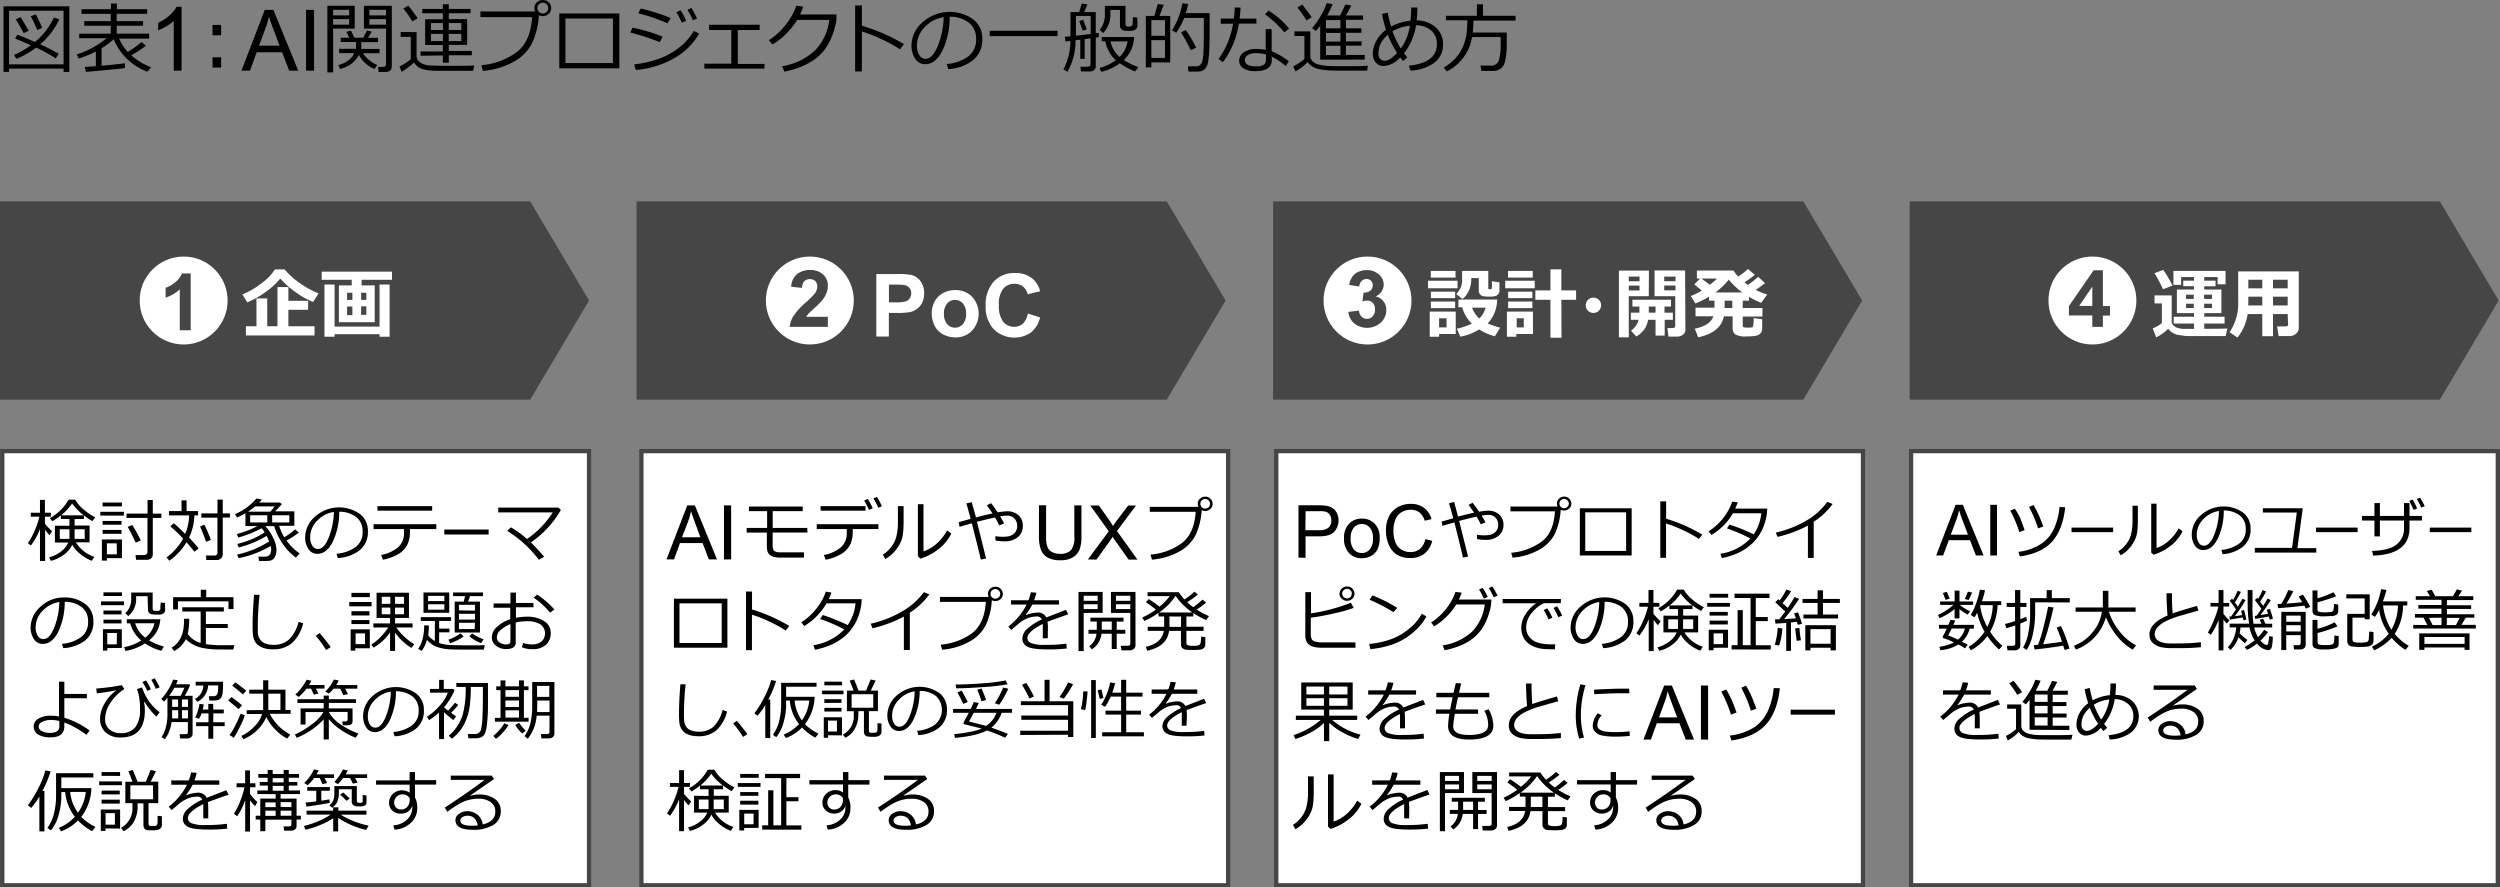 <svg xmlns="http://www.w3.org/2000/svg" xmlns:xlink="http://www.w3.org/1999/xlink" width="582.83" height="206.89" viewBox="0 0 582.83 206.89"><rect x="0" y="0" width="582.83" height="206.89" fill="#808080" stroke="none"/><defs><style>.cls-1{fill:none;}.cls-2,.cls-9{fill:#464646;}.cls-2{fill-rule:evenodd;}.cls-3,.cls-5{fill:#fff;}.cls-3{stroke:#464646;stroke-miterlimit:10;}.cls-4{clip-path:url(#clip-path);}.cls-6{clip-path:url(#clip-path-2);}.cls-7{clip-path:url(#clip-path-3);}.cls-8{clip-path:url(#clip-path-4);}</style><clipPath id="clip-path"><rect class="cls-1" x="7.77" y="46.95" width="137.46" height="61.53"/></clipPath><clipPath id="clip-path-2"><rect class="cls-1" x="158.17" y="45.58" width="137.46" height="61.53"/></clipPath><clipPath id="clip-path-3"><rect class="cls-1" x="304.57" y="46.95" width="137.46" height="61.53"/></clipPath><clipPath id="clip-path-4"><rect class="cls-1" x="452.97" y="46.95" width="137.46" height="61.53"/></clipPath></defs><g id="レイヤー_2" data-name="レイヤー 2"><g id="レイヤー_1-2" data-name="レイヤー 1"><polygon class="cls-2" points="0 46.95 123.61 46.95 137.33 70.06 123.61 93.17 0 93.17 0 46.95 0 46.95"/><rect class="cls-3" x="0.53" y="105.17" width="136.79" height="101.22"/><g class="cls-4"><path class="cls-5" d="M74.26,68.4,73,70.4a18.58,18.58,0,0,1-4-2.23,20.26,20.26,0,0,1-3.66-3.23,16.65,16.65,0,0,1-3.54,3.21,18.92,18.92,0,0,1-4.16,2.34l-1.13-1.86a17,17,0,0,0,4.27-2.46,12.41,12.41,0,0,0,3.33-3.37h2.23a17.59,17.59,0,0,0,3.13,2.9A20.78,20.78,0,0,0,74.26,68.4ZM59.79,76.06v-6.5H62.3v6.5h2.39V66.93h2.54v3.19h4.6v2.11h-4.6v3.83h6.1v2.15h-16V76.06Z"/><path class="cls-5" d="M87.36,75.11H79V66.54h3V65.23h-7V63.34H91.39v1.89H84.3v1.31h3.06ZM78,78.51H75.64V66.34H78v9.8H88.49v-9.8h2.34V78.51H88.49v-.59H78Zm4.15-10.27H80.92v1.68h1.23Zm-1.23,3.22v2h1.23v-2Zm4.49-1.54V68.24H84.19v1.68Zm0,3.49v-2H84.19v2Z"/></g><polygon class="cls-2" points="148.4 46.95 272.01 46.95 285.73 70.06 272.01 93.17 148.4 93.17 148.4 46.95 148.4 46.95"/><g class="cls-6"><path class="cls-5" d="M204.3,78.46V63.89H209a16.83,16.83,0,0,1,3.5.22,3.78,3.78,0,0,1,2.09,1.43,4.46,4.46,0,0,1,.85,2.83,4.69,4.69,0,0,1-.49,2.26,3.78,3.78,0,0,1-1.24,1.43,4.13,4.13,0,0,1-1.52.69,16.67,16.67,0,0,1-3.05.21h-1.92v5.5Zm2.94-12.11v4.14h1.61a7.7,7.7,0,0,0,2.33-.23,2,2,0,0,0,.92-.71,2,2,0,0,0,.33-1.14A1.9,1.9,0,0,0,212,67.1a2.07,2.07,0,0,0-1.18-.65,15.1,15.1,0,0,0-2.12-.1Z"/><path class="cls-5" d="M217.21,73a5.8,5.8,0,0,1,.68-2.69,4.74,4.74,0,0,1,2-2,5.8,5.8,0,0,1,2.8-.68,5.3,5.3,0,0,1,3.93,1.55,5.84,5.84,0,0,1,0,7.9,5.22,5.22,0,0,1-3.89,1.58,6.14,6.14,0,0,1-2.77-.66,4.58,4.58,0,0,1-2-1.92A6.5,6.5,0,0,1,217.21,73Zm2.86.15a3.54,3.54,0,0,0,.74,2.41,2.45,2.45,0,0,0,3.68,0,3.58,3.58,0,0,0,.74-2.43,3.48,3.48,0,0,0-.74-2.38,2.44,2.44,0,0,0-3.68,0A3.52,3.52,0,0,0,220.07,73.18Z"/><path class="cls-5" d="M239.63,73.1l2.85.91a6.43,6.43,0,0,1-2.18,3.54,6.88,6.88,0,0,1-8.65-.82,7.63,7.63,0,0,1-1.86-5.43,8,8,0,0,1,1.88-5.65,6.42,6.42,0,0,1,4.93-2A6.09,6.09,0,0,1,241,65.22a5.8,5.8,0,0,1,1.49,2.69l-2.91.69a3.2,3.2,0,0,0-1.08-1.79,3.14,3.14,0,0,0-2-.65,3.29,3.29,0,0,0-2.62,1.16,5.65,5.65,0,0,0-1,3.77,6.11,6.11,0,0,0,1,3.93,3.23,3.23,0,0,0,2.58,1.17,3,3,0,0,0,2-.74A4.34,4.34,0,0,0,239.63,73.1Z"/></g><polygon class="cls-2" points="296.8 46.95 420.41 46.95 434.13 70.06 420.41 93.17 296.8 93.17 296.8 46.95 296.8 46.95"/><g class="cls-7"><path class="cls-5" d="M339.79,67.2h-6.87V65.45h6.87Zm-.41,10.66H335.5v.65h-2.18V72.64h6.06Zm-.05-13.14h-5.76V63.16h5.76Zm-.09,4.78h-5.65V68h5.65Zm0,2.34h-5.65V70.3h5.65Zm-2,4.49V74.2H335.5v2.13Zm12.33-10.5v1.91a1.23,1.23,0,0,1-.27.8,1.49,1.49,0,0,1-.65.48,4.94,4.94,0,0,1-1.34.13c-.44,0-.87,0-1.27-.06a1.47,1.47,0,0,1-.95-.42,1.15,1.15,0,0,1-.34-.84v-3H343v.41a6.15,6.15,0,0,1-.55,2.48,4.94,4.94,0,0,1-1.51,2l-1.44-1.18a5.27,5.27,0,0,0,1-1.4,5.07,5.07,0,0,0,.37-2.15V63.16h6.1v4c0,.18.07.27.22.27h.29a.3.3,0,0,0,.2-.06.24.24,0,0,0,.09-.15,4.29,4.29,0,0,0,.05-.58c0-.32,0-.68,0-1.07Zm-.55,4a8,8,0,0,1-2.2,5.57,22.78,22.78,0,0,0,2.92,1l-1.24,2a14,14,0,0,1-3.68-1.59,12.18,12.18,0,0,1-4.37,1.68l-.82-1.86a13.83,13.83,0,0,0,3.5-1.2,7.94,7.94,0,0,1-2.23-3.79H340V69.84Zm-4.12,4.41a6.11,6.11,0,0,0,1.46-2.52h-3.17A6,6,0,0,0,344.87,74.25Z"/><path class="cls-5" d="M357.8,67.2h-6.88V65.45h6.88Zm-.42,10.66H353.5v.65h-2.19V72.64h6.07Zm-.05-13.14h-5.76V63.16h5.76Zm-.09,4.78h-5.65V68h5.65Zm0,2.34h-5.65V70.3h5.65Zm-2,4.49V74.2h-1.65v2.13Zm8.8,2.41h-2.58V69.89h-3.52V67.7h3.52V62.79H364V67.7h3.44v2.19H364Z"/><path class="cls-5" d="M373.27,71.17a1.79,1.79,0,1,1-.52-1.26A1.72,1.72,0,0,1,373.27,71.17Z"/><path class="cls-5" d="M384.38,69.06h-4.66v9.59h-2.3V63.08h7Zm-2.15-3.49V64.48h-2.51v1.09Zm0,2.15V66.59h-2.51v1.13Zm2,6.83a5.75,5.75,0,0,1-.85,2.18,6.54,6.54,0,0,1-1.91,1.73l-1.23-1.38A4.24,4.24,0,0,0,382,74.55h-1.8V72.89h2V71.46h-1.63V69.87h9v1.59h-1.52v1.43H390v1.66h-1.91v3.69h-2.13V74.55Zm.16-1.66h1.57V71.46h-1.57Zm8.53,4a1.42,1.42,0,0,1-.57,1.14,2.2,2.2,0,0,1-1.38.45h-2l-.24-2H390a.59.59,0,0,0,.38-.14.44.44,0,0,0,.17-.36V69.06h-4.82v-6h7.12Zm-4.94-11.33h2.64V64.48h-2.64Zm2.64,1h-2.64v1.13h2.64Z"/><path class="cls-5" d="M401.9,73.75c-.53,2.53-2.52,4.16-6,4.88l-.79-2q3.63-.75,4.33-2.9h-4.16v-2h4.43V70.1h-1.27v-.95a21.08,21.08,0,0,1-3.19,1.59L394.18,69a13.94,13.94,0,0,0,2.57-1.27L395,66.31l1.35-1.38h-.75V63.07h8.53a8.05,8.05,0,0,0,1.09,1.4,14.69,14.69,0,0,0,2.29-1.76l1.59,1.34a18.46,18.46,0,0,1-2.42,1.77l.79.61a19.91,19.91,0,0,0,2.42-1.9L411.49,66c-.67.53-1.4,1.06-2.18,1.58A18.38,18.38,0,0,0,412,68.67l-1.41,1.93a17,17,0,0,1-2.83-1.42v.92h-1.47v1.7h4.59v2h-4.59V75.9a.37.37,0,0,0,.21.38,2.79,2.79,0,0,0,1,.1c.65,0,1,0,1.13-.16a6.12,6.12,0,0,0,.19-2.06l2,.27v2.12a1.74,1.74,0,0,1-.34,1.1,1.92,1.92,0,0,1-1,.6,10.92,10.92,0,0,1-2.3.17,4.45,4.45,0,0,1-2.71-.52,2,2,0,0,1-.54-1.5V73.75Zm-5.23-8.82,1.95,1.46a14.31,14.31,0,0,0,1.67-1.46Zm3.24,3.26h6.3a16.94,16.94,0,0,1-3.18-3A16.64,16.64,0,0,1,399.91,68.19Zm2.15,1.91v1.7h1.8V70.1Z"/></g><polygon class="cls-2" points="445.2 46.95 568.81 46.95 582.52 70.06 568.81 93.17 445.2 93.17 445.2 46.95 445.2 46.95"/><g class="cls-8"><path class="cls-5" d="M519.26,76.58l-.39,1.77-6.64,0c-1.7,0-2.75,0-3.14-.08s-.94-.12-1.61-.25a3.88,3.88,0,0,1-2-1.37,11.74,11.74,0,0,1-2.8,2l-.81-2.1A7.07,7.07,0,0,0,504,75.31V70.73h-1.71V68.87h4v5.9a1.45,1.45,0,0,0,.32,1,2.3,2.3,0,0,0,1,.65,4.86,4.86,0,0,0,1.65.25l2.24,0V75.43h-4.74V73.84h4.74V73h-4V67.5h4v-.77h-2.52v-1.3h2.52v-.84h-3v1.82h-1.8V63.16h12.15v3.11H517V64.59h-3.12v.84h2.63v1.3h-2.63v.77h4V73h-4v.84h4.74v1.59h-4.74v1.22C516.61,76.65,518.41,76.63,519.26,76.58Zm-12.77-10-2.22.85a27,27,0,0,0-2-3.74l2.05-.78A31.21,31.21,0,0,1,506.49,66.58Zm3.15,3.11h1.79v-1h-1.79Zm1.79,1.12h-1.79v1h1.79Zm2.42-1.12h1.84v-1h-1.84Zm1.84,1.12h-1.84v1h1.84Z"/><path class="cls-5" d="M533.33,73.22h-3.42v5.16h-2.5V73.22H524a11.28,11.28,0,0,1-2.37,5.47l-1.84-1.24a12,12,0,0,0,2-7.25V63.27h14.12v13.2a1.67,1.67,0,0,1-.64,1.33,2.28,2.28,0,0,1-1.53.55h-2.52l-.36-2.26h2c.38,0,.57-.14.57-.43Zm-9.2-2h3.28V69.17h-3.25V70C524.16,70.34,524.15,70.77,524.13,71.24Zm3.28-6h-3.25v2h3.25Zm5.92,2v-2h-3.42v2Zm-3.42,4h3.42V69.17h-3.42Z"/></g><circle class="cls-5" cx="42.81" cy="70.06" r="10.25"/><path class="cls-9" d="M44.46,77H41.91V67.47a8.76,8.76,0,0,1-3.3,1.91V67.09a7.06,7.06,0,0,0,2.17-1.23,4.66,4.66,0,0,0,1.61-2.1h2.07Z"/><circle class="cls-5" cx="188.8" cy="70.06" r="10.25"/><path class="cls-9" d="M193,73.85V76.2H184.1a6.12,6.12,0,0,1,.87-2.52,16.69,16.69,0,0,1,2.87-3.16A18.41,18.41,0,0,0,190,68.37a2.81,2.81,0,0,0,.53-1.55,1.77,1.77,0,0,0-.46-1.3,2,2,0,0,0-2.54,0,2.49,2.49,0,0,0-.54,1.59l-2.54-.26a4.1,4.1,0,0,1,1.42-3,4.86,4.86,0,0,1,3-.9A4.35,4.35,0,0,1,191.91,64,3.43,3.43,0,0,1,193,66.64a4.39,4.39,0,0,1-.33,1.69,6.61,6.61,0,0,1-1,1.69A14.8,14.8,0,0,1,190,71.7c-.8.73-1.31,1.21-1.53,1.45a5.72,5.72,0,0,0-.52.7Z"/><circle class="cls-5" cx="318.81" cy="70.06" r="10.25"/><path class="cls-9" d="M314.34,72.71l2.47-.3a2.35,2.35,0,0,0,.63,1.43,1.77,1.77,0,0,0,1.26.49,1.72,1.72,0,0,0,1.32-.59,2.25,2.25,0,0,0,.54-1.6,2.14,2.14,0,0,0-.51-1.51,1.68,1.68,0,0,0-1.26-.56,4.7,4.7,0,0,0-1.17.19l.28-2.06a2.28,2.28,0,0,0,1.58-.44,1.57,1.57,0,0,0,.54-1.25,1.39,1.39,0,0,0-.4-1.06,1.42,1.42,0,0,0-1.06-.4,1.55,1.55,0,0,0-1.12.45,2.18,2.18,0,0,0-.56,1.31l-2.35-.39a5,5,0,0,1,.74-1.91,3.38,3.38,0,0,1,1.38-1.13,4.7,4.7,0,0,1,2-.4,4,4,0,0,1,3,1.18,3.07,3.07,0,0,1,.94,2.19,3.1,3.1,0,0,1-1.92,2.77,3,3,0,0,1,1.83,1.09,3.11,3.11,0,0,1,.69,2,3.94,3.94,0,0,1-1.28,3,4.83,4.83,0,0,1-6.18.2A4.08,4.08,0,0,1,314.34,72.71Z"/><circle class="cls-5" cx="487.81" cy="70.06" r="10.25"/><path class="cls-9" d="M487.78,76.2V73.55h-5.45V71.34L488.1,63h2.15v8.35h1.65v2.22h-1.65V76.2Zm0-4.87v-4.5l-3.06,4.5Z"/><path d="M7.19,127.18l-.69-.57a15.48,15.48,0,0,0,1.59-2.93,18.15,18.15,0,0,0,1.1-3.23h-2v-.91H9.32v-3h1.15v3h1.39v.91H10.47v1.65a17.18,17.18,0,0,0,1.67,1.75l-.62.92a13.18,13.18,0,0,1-1-1.28v7.29H9.32v-7.44A15.52,15.52,0,0,1,7.19,127.18Zm9-4.62V121h-2v-.85a13.66,13.66,0,0,1-2,1.37l-.57-.72A11.39,11.39,0,0,0,16,116.49h1.54a7.93,7.93,0,0,0,2,2.32,12.4,12.4,0,0,0,2.67,1.79l-.65.89a14.76,14.76,0,0,1-2-1.33V121H17.39v1.52h3.49v3.92H17.7A7.85,7.85,0,0,0,22,129.82l-.6.92a9.79,9.79,0,0,1-2.71-1.6A7.17,7.17,0,0,1,16.84,127,6,6,0,0,1,15,129.24a7.81,7.81,0,0,1-3.16,1.51l-.39-.81a7.89,7.89,0,0,0,2.8-1.38,5.35,5.35,0,0,0,1.67-2.08H12.8v-3.92Zm0,.83H13.93v2.24H16.2Zm-1.94-3.25h5.29a13.12,13.12,0,0,1-2.73-2.76A12.6,12.6,0,0,1,14.26,120.14Zm5.49,3.25H17.39v2.24h2.36Z"/><path d="M23.39,120.21v-.9h5.5v.9Zm1.53,9.91v.58H23.76v-4.93h4.67v4.35Zm-1-12.06v-.9h4.5v.9Zm0,4.28v-.9h4.41v.9Zm0,2.1v-.9h4.41v.9Zm3.28,2.23H24.92v2.57h2.33Zm6.81,3.84H31.72l-.13-1.11h2a.82.82,0,0,0,.55-.19.57.57,0,0,0,.24-.47v-8H29.49v-1H34.4v-3.18h1.22v3.18h2v1h-2v8.47a1.21,1.21,0,0,1-.44,1A1.65,1.65,0,0,1,34.06,130.51Zm-2.37-4c-.7-1.52-1.33-2.75-1.87-3.67l1.05-.47A33.57,33.57,0,0,1,32.82,126Z"/><path d="M46.31,127.88l-1,.75a25.94,25.94,0,0,0-1.84-2.2,13.91,13.91,0,0,1-4,4.29l-.64-.77a13.79,13.79,0,0,0,3.87-4.38,39.23,39.23,0,0,0-3-2.87l.8-.72q.87.7,2.67,2.49a11.76,11.76,0,0,0,.92-4.32H39.39v-1h2.93v-2.5H43.5v2.5h2.68v1h-.86a13.12,13.12,0,0,1-1.24,5.19A29.67,29.67,0,0,1,46.31,127.88Zm2.87-2-1.14.42c-.4-1.19-.87-2.38-1.4-3.57l1-.41C48.2,123.42,48.7,124.61,49.18,125.91Zm4.43-5.22H51.93v8.58a1.22,1.22,0,0,1-.41.93,1.38,1.38,0,0,1-1,.38H48.09L48,129.52h2a.76.76,0,0,0,.48-.17.51.51,0,0,0,.21-.42v-8.24H46.94v-1H50.7v-3.21h1.23v3.21h1.68Z"/><path d="M55.64,130.12l-.37-.83a23.28,23.28,0,0,0,7.48-3.06,12.64,12.64,0,0,0-.59-1.3,23.41,23.41,0,0,1-6.52,2.7l-.32-.82a21.44,21.44,0,0,0,3.38-1.11,16.88,16.88,0,0,0,3-1.6,6.91,6.91,0,0,0-.71-.95,26,26,0,0,1-5.4,2.16l-.4-.8A23.25,23.25,0,0,0,60,122.65H57.22v-3a21,21,0,0,1-1.93,1l-.5-.8a13.05,13.05,0,0,0,5-3.65l1.26.27a8.31,8.31,0,0,1-.62.69h4.81l.47.36c-.43.51-1,1.08-1.55,1.69h4.46v3.37H65.07a11.57,11.57,0,0,0,1.22,2.67,16.4,16.4,0,0,0,2.5-1.84l.88.73a16.72,16.72,0,0,1-2.88,1.88,13.22,13.22,0,0,0,3.06,3L69,130a12.49,12.49,0,0,1-3.23-3.45,13.4,13.4,0,0,1-1.84-3.89l-2.06,0a10.83,10.83,0,0,1,1.8,2.71,6.57,6.57,0,0,1,.77,2.64,3.3,3.3,0,0,1-.46,2,1.63,1.63,0,0,1-1,.7,7.64,7.64,0,0,1-1,.07H60.41l-.18-1h.44l1.21,0a1.4,1.4,0,0,0,.7-.21,1.23,1.23,0,0,0,.48-.58,2.73,2.73,0,0,0,.16-1,2.84,2.84,0,0,0-.13-.7,23.9,23.9,0,0,1-3.57,1.72A23.09,23.09,0,0,1,55.64,130.12Zm3.85-12.06a19.4,19.4,0,0,1-1.64,1.22H63a9.66,9.66,0,0,0,1-1.22Zm2.83,2.07h-4v1.68h4Zm5.13,0h-4v1.68h4Z"/><path d="M78.75,130.1l-.31-1a8.81,8.81,0,0,0,4.3-1.46,4.2,4.2,0,0,0,1.79-3.69,4.13,4.13,0,0,0-1.44-3.38,6.41,6.41,0,0,0-4-1.27,16.27,16.27,0,0,1-1.51,7q-1.43,2.8-3.56,2.81A2.38,2.38,0,0,1,71.91,128a4.79,4.79,0,0,1-.77-2.75,6.44,6.44,0,0,1,2.32-4.82,8.4,8.4,0,0,1,10.38-.65,4.85,4.85,0,0,1,1.93,4.07,5.4,5.4,0,0,1-2,4.49A9.07,9.07,0,0,1,78.75,130.1Zm-.91-10.75a6.71,6.71,0,0,0-3.9,2.05,5.45,5.45,0,0,0-1.63,3.86,3.66,3.66,0,0,0,.48,1.93,1.47,1.47,0,0,0,1.32.8c1,0,1.83-.91,2.55-2.74A17.22,17.22,0,0,0,77.84,119.35Z"/><path d="M95.57,123.86a6.84,6.84,0,0,1-.65,3.21,5.46,5.46,0,0,1-2.06,2.11,11.19,11.19,0,0,1-3.59,1.31l-.42-1.11a8.7,8.7,0,0,0,3.89-1.73,4.3,4.3,0,0,0,1.44-3.5v-.81H87.09V122.2h14.63v1.14H95.57Zm5.18-4.8H88V118h12.75Z"/><path d="M113.92,124.61H103.58v-1.16h10.34Z"/><path d="M126.87,129.8l-1.24.7a27.52,27.52,0,0,0-7.37-6.73l.86-.83a26.2,26.2,0,0,1,3.76,2.71,21.92,21.92,0,0,0,6-6.2H116.16v-1.11h14l.6.54a22.93,22.93,0,0,1-7,7.57C124.56,127.22,125.6,128.33,126.87,129.8Z"/><path d="M14.75,151.1l-.31-1a8.81,8.81,0,0,0,4.3-1.46,4.2,4.2,0,0,0,1.79-3.69,4.13,4.13,0,0,0-1.44-3.38,6.41,6.41,0,0,0-4-1.27,16.27,16.27,0,0,1-1.51,7q-1.43,2.8-3.56,2.81A2.38,2.38,0,0,1,7.91,149a4.79,4.79,0,0,1-.77-2.75,6.44,6.44,0,0,1,2.32-4.82,7.8,7.8,0,0,1,5.47-2.14,7.82,7.82,0,0,1,4.91,1.49,4.85,4.85,0,0,1,1.93,4.07,5.4,5.4,0,0,1-1.95,4.49A9.07,9.07,0,0,1,14.75,151.1Zm-.91-10.75a6.71,6.71,0,0,0-3.9,2.05,5.45,5.45,0,0,0-1.63,3.86,3.66,3.66,0,0,0,.48,1.93,1.47,1.47,0,0,0,1.32.8c1,0,1.83-.91,2.55-2.74A17.22,17.22,0,0,0,13.84,140.35Z"/><path d="M23.54,141.09v-.88h5.37v.88Zm1.5,10v.59H24v-5H28.4v4.37Zm-.92-12.15v-.85h4.32v.85Zm0,4.29v-.89h4.21v.89Zm0,2.11v-.87h4.21v.87Zm3.13,2.23H25v2.64h2.23Zm7.5,1.73a14.37,14.37,0,0,0,3.46,1.43l-.61,1A13,13,0,0,1,33.81,150a12.35,12.35,0,0,1-4.54,1.76l-.33-.88a11.83,11.83,0,0,0,4-1.56,7.73,7.73,0,0,1-2.58-4h-.8v-.95h7.82A6.7,6.7,0,0,1,34.77,149.27ZM34.41,139H31.74v.41a5.1,5.1,0,0,1-1.84,4.21l-.68-.66a4.48,4.48,0,0,0,1.37-3.51v-1.31h5v3.71a.52.52,0,0,0,.51.57h.69a.6.6,0,0,0,.4-.13.69.69,0,0,0,.2-.41c0-.18,0-.65.09-1.42l1,.11v1.18a3.19,3.19,0,0,1,0,.76,1,1,0,0,1-.21.35,1,1,0,0,1-.37.28,2.46,2.46,0,0,1-.68.14c-.31,0-.58,0-.81,0a6.81,6.81,0,0,1-.92-.05,1.12,1.12,0,0,1-.72-.35,1,1,0,0,1-.27-.71Zm-.57,9.68A5.74,5.74,0,0,0,36,145.31H31.52A6.3,6.3,0,0,0,33.84,148.63Z"/><path d="M43.77,147.78a5.31,5.31,0,0,0,2.86,2.06l.15,0v-7.27H42.5v-1h9.68v1H48v2.9H53.1v.93H48v3.76a23.91,23.91,0,0,0,4,.26c.5,0,1.38,0,2.65,0l-.27,1H53.1c-1.71,0-3,0-3.73-.08a16.34,16.34,0,0,1-2.27-.31,7.49,7.49,0,0,1-2.11-.79A5.82,5.82,0,0,1,43.34,149a6.63,6.63,0,0,1-2.7,2.78L40,151a5.24,5.24,0,0,0,1.71-1.59,6.55,6.55,0,0,0,.9-2,11.54,11.54,0,0,0,.28-2.89v-.27H44.1A14.66,14.66,0,0,1,43.77,147.78Zm9.5-5.79v-1.8H41.49v1.9H40.36v-2.87h6.45v-1.74h1.26v1.74h6.36V142Z"/><path d="M70.68,145.31a9.19,9.19,0,0,1-2.6,4.6,6.58,6.58,0,0,1-4.43,1.47,7.58,7.58,0,0,1-1.87-.21,4.57,4.57,0,0,1-1.41-.63,3.12,3.12,0,0,1-.93-1,3.58,3.58,0,0,1-.45-1.36,19.71,19.71,0,0,1-.1-2.43c0-1.93.11-4.28.34-7.08h1.28q-.4,4-.41,7.14c0,.72,0,1.33,0,1.83A2.93,2.93,0,0,0,60.6,149a2.53,2.53,0,0,0,1.2,1,5.19,5.19,0,0,0,2,.33,5.26,5.26,0,0,0,3.52-1.19,8.51,8.51,0,0,0,2.28-4.16Z"/><path d="M77.1,150.86l-1.07.69a23.83,23.83,0,0,0-2.43-3.33l.92-.64C75.66,148.93,76.52,150,77.1,150.86Z"/><path d="M81.43,141.35v-1h5.2v1Zm1.41,9.78v.54H81.75v-4.95h4.47v4.41Zm-.91-11.92v-1h4.29v1Zm0,4.28v-1h4.2v1Zm0,2v-.93h4.2v.93Zm3.17,2.18H82.9v2.5h2.21Zm2,3.3-.55-.72a9.15,9.15,0,0,0,2.22-1.8,15.25,15.25,0,0,0,1.75-2.17H87.05v-.94h3.88v-1.28H87.79v-5.87h7.55v5.87H92.11v1.28h4.08v.94H92.38a14.18,14.18,0,0,0,4.2,3.92l-.68.85a13.58,13.58,0,0,1-3.79-3.54v4.24H90.93v-4.29A12.23,12.23,0,0,1,87.08,151ZM89,140.78h2v-1.65H89Zm2,.87H89v1.56h2Zm1.11-.87h2.08v-1.65H92.09Zm2.08.87H92.09v1.56h2.08Z"/><path d="M113,150.39l-.19,1.05h-3.53c-2.55,0-4.2,0-5-.11a9.93,9.93,0,0,1-2-.38,6,6,0,0,1-1.56-.72,5.27,5.27,0,0,1-1.18-1.08,7.74,7.74,0,0,1-1.24,2.61l-.81-.51a6.61,6.61,0,0,0,1-2.15,12.74,12.74,0,0,0,.4-3.32l1.09.05c0,1.12-.09,1.89-.15,2.3a5.18,5.18,0,0,0,1.55,1.31v-4.68H98.1v-.89h7.07v.89h-2.79v1.79h2.4v.86h-2.4v2.51a10,10,0,0,0,2.54.45c1,.05,2.69.08,5.14.08C111.46,150.46,112.43,150.44,113,150.39Zm-8.27-7.52h-6v-4.74h6Zm-1.13-2.74v-1.22h-3.8v1.22Zm0,2v-1.25h-3.8v1.25Zm4.49,6.25a11.61,11.61,0,0,1-3.15,1.57l-.41-.81a11.78,11.78,0,0,0,2.84-1.48Zm4.49-9.4h-3l-.46,1.28h2.78v7.2H106v-7.2h2.1l.33-1.28h-2.8v-.86h7Zm-1.85,3.37V141H107v1.3Zm0,2.1v-1.36H107v1.36Zm0,.75H107v1.45h3.65Zm2,3.9-.6.83a9.63,9.63,0,0,1-2.7-1.57l.63-.69A13.14,13.14,0,0,0,112.74,149.06Z"/><path d="M121.67,150.88l.29-1a5.76,5.76,0,0,0,2,.35,3.48,3.48,0,0,0,2.29-.68,2.59,2.59,0,0,0-.28-4,5.81,5.81,0,0,0-3.14-.72,11.21,11.21,0,0,0-2.6.3v4.69c0,1-.76,1.5-2.27,1.5a3.67,3.67,0,0,1-2.3-.77,2.38,2.38,0,0,1-1-2,3.31,3.31,0,0,1,1.23-2.43,8,8,0,0,1,3.07-1.75v-2.69h-3.89v-1H119v-2.53h1.28v2.42h4.08v1h-4.08v2.47a12.42,12.42,0,0,1,2.58-.27,7.28,7.28,0,0,1,3.94,1,3.11,3.11,0,0,1,1.59,2.78,3.56,3.56,0,0,1-1.11,2.78,4.4,4.4,0,0,1-3,1A5.62,5.62,0,0,1,121.67,150.88ZM119,145.5a7.79,7.79,0,0,0-2.26,1.35,2.31,2.31,0,0,0-.91,1.69,1.4,1.4,0,0,0,.67,1.26,2.66,2.66,0,0,0,1.49.44c.67,0,1-.24,1-.72Zm10.24-3.39-1,.72a18,18,0,0,0-3.83-3.49l.82-.72a19.61,19.61,0,0,1,2.15,1.64A16.2,16.2,0,0,1,129.25,142.11Z"/><path d="M20.89,170.31l-.76,1a18.4,18.4,0,0,0-2.5-1.63A16.31,16.31,0,0,0,15,168.44l0,.87c0,1.73-1.09,2.59-3.19,2.59a5.58,5.58,0,0,1-2.89-.64A2.14,2.14,0,0,1,9,167.51a5.75,5.75,0,0,1,2.89-.66,9.65,9.65,0,0,1,1.87.19v-8.12H15v2.86h5.25v1H15v4.55A19.31,19.31,0,0,1,20.89,170.31Zm-7.07-2.22a8.17,8.17,0,0,0-1.92-.25,4.79,4.79,0,0,0-2,.41c-.59.28-.89.66-.88,1.14a1.19,1.19,0,0,0,.78,1.08,4,4,0,0,0,1.81.39c1.49,0,2.23-.51,2.23-1.53Z"/><path d="M37.21,166.06l-.74,1a15.26,15.26,0,0,1-2.77-3.44l-.11.1a9.62,9.62,0,0,1,.18,1.89q0,6.31-5.63,6.32a5,5,0,0,1-3.51-1.18,4.18,4.18,0,0,1-1.3-3.26A7,7,0,0,1,24.39,164,9,9,0,0,1,27,161.05l0-.11a40.72,40.72,0,0,1-4.42.69l-.15-1.11a52.07,52.07,0,0,0,5.95-.79l.62.9a10.71,10.71,0,0,0-3.14,3.06,6.92,6.92,0,0,0-1.36,4,3,3,0,0,0,1,2.34,3.88,3.88,0,0,0,2.61.89,4.2,4.2,0,0,0,3.41-1.34,6.61,6.61,0,0,0,1.11-4.26,13,13,0,0,0-.68-4.68l1.18-.39A11.85,11.85,0,0,0,37.21,166.06Zm-2-5.37-.86.39A17.36,17.36,0,0,0,33.2,159l.84-.38A15.34,15.34,0,0,1,35.17,160.69Zm2-.45-.87.36a16.4,16.4,0,0,0-1.08-2.1l.79-.39A20.27,20.27,0,0,1,37.22,160.24Z"/><path d="M43.8,172.16H42l-.13-1h1.39c.36,0,.54-.16.54-.49v-2.34H40a8.82,8.82,0,0,1-1.55,4l-.79-.46a8.13,8.13,0,0,0,1-2.34,10.84,10.84,0,0,0,.38-2.86v-4c-.29.35-.55.66-.79.9l-.65-.63a11.91,11.91,0,0,0,1.6-2.11,11.19,11.19,0,0,0,1.15-2.4l1.09.15a6.34,6.34,0,0,1-.39.94h3.07l.19.21a16.33,16.33,0,0,1-1.24,2.48h1.83v8.87a.93.93,0,0,1-.35.76A1.16,1.16,0,0,1,43.8,172.16Zm-4.37-9.93H42.1a12.82,12.82,0,0,0,.87-1.9H40.66A15.88,15.88,0,0,1,39.43,162.23Zm.7,3.34v1.15c0,.25,0,.51,0,.76h1.42v-1.91Zm1.39-2.51H40.13v1.73h1.39Zm2.31,1.73v-1.73H42.42v1.73Zm0,2.69v-1.91H42.42v1.91ZM46,163.61l-.53-.68a3.6,3.6,0,0,0,1.93-3.11H45.61v-.88H52v.54a13.44,13.44,0,0,1-.13,2.24,2.22,2.22,0,0,1-.42,1.06,1.29,1.29,0,0,1-.66.43,7.57,7.57,0,0,1-1.61.1h-.36l-.13-1h1.16a1,1,0,0,0,.68-.3c.23-.21.34-.94.34-2.22H48.52A4.49,4.49,0,0,1,46,163.61Zm-.28,5.67v-.9h2.89v-2.07H47a5.69,5.69,0,0,1-.61,1.26l-.89-.3a10.06,10.06,0,0,0,1-3.18l1,.13a7.81,7.81,0,0,1-.25,1.2h1.31v-1.33h1.15v1.33h2.46v.89H49.72v2.07h2.66v.9H49.72v2.94H48.57v-2.94Z"/><path d="M55.63,165.31c-.55-.47-1.36-1.13-2.42-2l.74-.8a23.48,23.48,0,0,1,2.47,1.92ZM54.51,172l-1-.65a13.86,13.86,0,0,0,1.38-2.3,21.62,21.62,0,0,0,1.18-2.65l1,.34a15.3,15.3,0,0,1-1.07,2.56A25.16,25.16,0,0,1,54.51,172Zm2.13-10.11c-.74-.64-1.57-1.33-2.51-2.06l.74-.77c.62.46,1.47,1.1,2.54,1.95Zm4.71,3.64v-3.81H58.11v-.93h3.24v-2.2h1.2v2.2h4v4.74h1.21v.88H62.89a11.26,11.26,0,0,0,4.79,4.84l-.73.94A11.1,11.1,0,0,1,64.1,170a9.72,9.72,0,0,1-2-2.85,9.9,9.9,0,0,1-1.78,2.71,10.65,10.65,0,0,1-3.58,2.49l-.48-.79a10.2,10.2,0,0,0,3.19-2.33,6.81,6.81,0,0,0,1.65-2.78H57.51v-.88Zm1.2-3.81v3.81h2.83v-3.81Z"/><path d="M69.17,172l-.43-.76A18.92,18.92,0,0,0,72.51,169a9.82,9.82,0,0,0,2.9-3H71.23v2.91H70.08v-3.76h5.38v-1.27H69.34v-.88h6.12v-.84h1.2v.84H83v.88H76.66v1.27h5.53v3c0,.62-.39.93-1.19.93H79.94l-.17-.88h.71c.37,0,.56-.16.56-.47v-1.76H76.66a8.48,8.48,0,0,0,2.77,2.94A17.89,17.89,0,0,0,83.55,171l-.63,1a18.27,18.27,0,0,1-3.55-1.91,12.34,12.34,0,0,1-2.71-2.43v4.74h-1.2v-4.68a18.48,18.48,0,0,1-2.94,2.51A16,16,0,0,1,69.17,172Zm2.3-11.45a11.73,11.73,0,0,1-1.85,1.93l-.77-.57a10.32,10.32,0,0,0,1.49-1.63,10.8,10.8,0,0,0,1.15-1.82l1.11.24a7.39,7.39,0,0,1-.56,1h3.61v.84h-2l.58,1.15-1.06.26-.66-1.41Zm6.28,0a6.84,6.84,0,0,1-1.11,1.15l-.81-.49a9,9,0,0,0,2-2.79l1.14.22a8.78,8.78,0,0,1-.6,1.07H83.3v.84H80.47l.65,1.27-1.09.23-.72-1.5Z"/><path d="M92,171.65l-.3-1a8.59,8.59,0,0,0,4.17-1.41,4.07,4.07,0,0,0,1.73-3.58,4,4,0,0,0-1.4-3.27,6.25,6.25,0,0,0-3.89-1.23,15.91,15.91,0,0,1-1.46,6.8q-1.38,2.72-3.46,2.72a2.31,2.31,0,0,1-2-1.09,4.68,4.68,0,0,1-.74-2.67,6.25,6.25,0,0,1,2.24-4.67,8.14,8.14,0,0,1,10.06-.62,4.69,4.69,0,0,1,1.87,3.94,5.25,5.25,0,0,1-1.89,4.35A8.79,8.79,0,0,1,92,171.65Zm-.88-10.41a6.4,6.4,0,0,0-3.78,2A5.26,5.26,0,0,0,85.75,167a3.53,3.53,0,0,0,.46,1.87,1.43,1.43,0,0,0,1.29.77c.94,0,1.76-.88,2.47-2.64A16.74,16.74,0,0,0,91.11,161.24Z"/><path d="M102.35,172.3v-6.19a14.23,14.23,0,0,1-2.33,1.78l-.48-.79a14.36,14.36,0,0,0,3-2.61,9.24,9.24,0,0,0,1.86-3h-4.16v-.88h2.13V158.5h1.09v2.12h2.24l.25.36a15.58,15.58,0,0,1-2.43,3.92c.25.23.56.48.94.77a19.27,19.27,0,0,0,1.6-1.84l.77.5a17,17,0,0,1-1.67,1.85l1.17.84-.63.86c-.85-.65-1.58-1.26-2.19-1.81v6.23Zm3-.06-.71-.73a10.65,10.65,0,0,0,3.21-4.8,23.5,23.5,0,0,0,.72-6.36v-.21h-2.18v-.91h7.37v.22c0,2,0,3.8,0,5.27s-.1,2.78-.21,3.89a8.86,8.86,0,0,1-.45,2.29,1.87,1.87,0,0,1-.78.9,2.94,2.94,0,0,1-1.31.32h-1.8l-.14-1h1.52a1.42,1.42,0,0,0,1.59-1.27,15.14,15.14,0,0,0,.3-2.88c.07-1.41.1-3.25.1-5.5v-1.33h-2.83a31,31,0,0,1-.25,4.57,13.77,13.77,0,0,1-.79,3,11.17,11.17,0,0,1-1.37,2.53A10.41,10.41,0,0,1,105.3,172.24Z"/><path d="M115.6,172.25l-.6-.69a10.29,10.29,0,0,0,1.41-1.36,8.77,8.77,0,0,0,1.15-1.58l1,.41a10.49,10.49,0,0,1-1.41,1.83A7.61,7.61,0,0,1,115.6,172.25Zm-.22-4v-.9h1.31v-6.46h-1V160h1v-1.38h1.14V160H121v-1.38h1.14V160h1.07v.89h-1.07v6.46h1.09v.9Zm2.45-7.36v1.55H121v-1.55Zm0,2.41v1.53H121v-1.53Zm0,4H121v-1.7h-3.15Zm3.92,3.71a9.48,9.48,0,0,1-1.64-2l.92-.49a12.68,12.68,0,0,0,1.52,1.83Zm6.36-4.16h-3a9.71,9.71,0,0,1-2.06,5.37l-.77-.61a8.73,8.73,0,0,0,1.34-2.85,16.79,16.79,0,0,0,.45-4.3V159h5.18V171a1,1,0,0,1-.36.82,1.29,1.29,0,0,1-.86.32h-1.8l-.14-1h1.37c.43,0,.64-.18.64-.54ZM125.2,166h2.91v-2.68h-2.86v.77C125.25,164.78,125.23,165.42,125.2,166Zm0-3.54h2.86v-2.56h-2.86Z"/><path d="M9.18,193.81V185.7a16,16,0,0,1-1.91,2.65l-.77-.61A25,25,0,0,0,9,183.62a19.84,19.84,0,0,0,1.57-4l1.23.22a26,26,0,0,1-1.91,4.54h.47v9.46Zm9-2.55a10.62,10.62,0,0,1-3.93,2.55L13.7,193a10.08,10.08,0,0,0,3.75-2.59,10.9,10.9,0,0,1-2.25-5.76h-.9v.68a16.51,16.51,0,0,1-.68,4.84,9.39,9.39,0,0,1-1.75,3.43l-.82-.58a9.56,9.56,0,0,0,1.58-3.59,17.08,17.08,0,0,0,.44-3.69v-5.48h8.69v1H14.3v2.48h7a11.36,11.36,0,0,1-2.37,6.71,11.86,11.86,0,0,0,3.31,2.32l-.75,1A12.08,12.08,0,0,1,18.18,191.26Zm0-1.8A9.9,9.9,0,0,0,20,184.62H16.36A9.78,9.78,0,0,0,18.16,189.46Z"/><path d="M23.12,183.06v-.89h5.31v.89Zm1.47,10.07v.59H23.5v-5H28v4.45Zm-.91-12.25V180H28v.89Zm0,4.32v-.89h4.24v.89Zm0,2.14v-.91h4.24v.91Zm3.1,2.22H24.61v2.69h2.18Zm2,4.2-.57-.77a5.1,5.1,0,0,0,2.66-4.85l0-.6v-.3H29.22v-5h1.67l-.95-2.45,1-.29c.51,1.16.88,2.08,1.11,2.74H34l1.12-2.74,1.24.29-1.23,2.45h1.77v5H34.63V192a.65.65,0,0,0,.09.37.42.42,0,0,0,.25.18,5,5,0,0,0,.77,0,2,2,0,0,0,.5,0,.63.63,0,0,0,.31-.18,1.44,1.44,0,0,0,.19-.8c0-.43,0-.89,0-1.38l1,.1v2a1.16,1.16,0,0,1-.4.91,2.5,2.5,0,0,1-1.58.36c-.43,0-.84,0-1.23,0a1.15,1.15,0,0,1-.84-.38,1.39,1.39,0,0,1-.25-.89v-5H32.08V188a7.11,7.11,0,0,1-.84,3.5A5.21,5.21,0,0,1,28.83,193.76Zm6.88-10.68H30.39v3.25h5.32Z"/><path d="M48.55,190.8H47.39v-2.56c0-.31,0-.56,0-.78-2.4,1.21-3.59,2.3-3.59,3.28a1.3,1.3,0,0,0,.8,1.16,8.41,8.41,0,0,0,3.39.44,33.17,33.17,0,0,0,4.9-.29l.08,1.13a36.28,36.28,0,0,1-4.3.22c-2.5,0-4.14-.22-4.9-.66a2,2,0,0,1-1.14-1.87,3.11,3.11,0,0,1,1-2.15,12.94,12.94,0,0,1,3.52-2.3,1.16,1.16,0,0,0-1.15-.7,6.63,6.63,0,0,0-2,.34,8.5,8.5,0,0,0-2.68,1.71L40,188.86l-.67-.8a14.51,14.51,0,0,0,4.26-5.12H39.94v-1H44a11.75,11.75,0,0,0,.56-1.87l1.29.11a11.11,11.11,0,0,1-.53,1.76h5.81v1H44.92a15.89,15.89,0,0,1-1.53,2.37l.12.07a4.07,4.07,0,0,1,1.21-.38,7.6,7.6,0,0,1,1.38-.19A2.09,2.09,0,0,1,48.17,186l4.6-1.78.52,1.06c-1.09.35-2.7.93-4.83,1.72a10.09,10.09,0,0,1,.09,1.48Z"/><path d="M57.07,186.78a14.43,14.43,0,0,1-1.78,3.51l-.75-.59A16.27,16.27,0,0,0,56,186.77a18.66,18.66,0,0,0,1-3.24H55.15v-.93h2v-3h1.13v3h1.27v.93H58.29v1.55A13.88,13.88,0,0,0,60,187l-.55.94a12.62,12.62,0,0,1-1.16-1.36v7.28H57.16v-7.32Zm2.54,4.28v-.88h1.07v-4h3.58v-1.05H60v-.85h2.44v-1.13H60.56v-.84h1.83v-1H60.22v-.87h2.17v-.94h1.18v.94h2.55v-.94h1.2v.94h2.4v.87h-2.4v1h2v.84h-2v1.13h2.62v.85H65.42v1.05h3.72v4h1v.88h-1v1.52a.94.94,0,0,1-.37.77,1.33,1.33,0,0,1-.88.31H66.24l-.13-1h1.25c.38,0,.57-.17.57-.5v-1.07H61.86v2.69H60.68v-2.69Zm4.65-4h-2.4v1.11h2.4Zm-2.4,3.15h2.4V189h-2.4Zm1.71-8.81v1h2.55v-1Zm0,2.94h2.55v-1.13H63.57Zm4.36,3.83V187H65.42v1.11Zm-2.51,2h2.51V189H65.42Z"/><path d="M71.22,193.43l-.37-.87a20.68,20.68,0,0,0,3.51-1.18,17.54,17.54,0,0,0,2.73-1.47H71.47V189h6.2v-.79h1.22V189h6.54v.92h-6a16.91,16.91,0,0,0,3.1,1.56,20.7,20.7,0,0,0,3.41,1l-.58,1a18.16,18.16,0,0,1-3.46-1.14,18.44,18.44,0,0,1-3.06-1.67v3.15H77.68v-3.06a16.52,16.52,0,0,1-3.16,1.62A17.63,17.63,0,0,1,71.22,193.43Zm2-12.06a8.3,8.3,0,0,1-1.5,1.69l-.8-.54a9.84,9.84,0,0,0,2.27-3.14l1.12.21a10.63,10.63,0,0,1-.53.93h4.09v.85H75.69l.57,1.18-1.09.26-.63-1.44Zm-1.76,6.69-.23-.95c.73-.06,1.56-.16,2.5-.28v-2.49h-2.1v-.85h5.28v.85h-2v2.33l1.89-.31.06.81Q76.11,187.37,71.47,188.06ZM82,184H79v.78a5.28,5.28,0,0,1-.36,2.1,3.65,3.65,0,0,1-1.19,1.44l-.67-.57a2.85,2.85,0,0,0,.9-1.14,4,4,0,0,0,.27-1.58v-1.77h5.24v3.45c0,.3.23.46.68.46l.27,0a.61.61,0,0,0,.3-.15.48.48,0,0,0,.12-.22c0-.09,0-.3,0-.63s0-.62,0-.84l.89.13V187a.88.88,0,0,1-.32.73,2.58,2.58,0,0,1-1.46.27,3.54,3.54,0,0,1-.94-.09,1.24,1.24,0,0,1-.51-.34A.81.81,0,0,1,82,187ZM80,181.37a14.56,14.56,0,0,1-1.22,1.44l-.84-.51a11,11,0,0,0,2-2.92l1.13.23a7.9,7.9,0,0,1-.48.91h5v.85h-2.8l.59,1.09-1.11.23-.67-1.32Zm.75,5.32a18.55,18.55,0,0,0-1.47-1.45l.75-.47c.52.44,1,.92,1.52,1.41Z"/><path d="M101.68,182.92H96.75v3a5,5,0,0,1,.52,2.49,4.54,4.54,0,0,1-1.53,3.46A5.89,5.89,0,0,1,92,193.42l-.32-1a5.09,5.09,0,0,0,3.15-1.29,3.72,3.72,0,0,0,1.28-2.87,4.05,4.05,0,0,0,0-.52,2.27,2.27,0,0,1-.92,1.42,2.83,2.83,0,0,1-1.72.52A2.75,2.75,0,0,1,91.5,189a2.35,2.35,0,0,1-.79-1.82,2.75,2.75,0,0,1,.88-2.09,3.05,3.05,0,0,1,2.18-.84,2.81,2.81,0,0,1,1.73.57v-1.89H87.67v-1H95.5V180h1.25v1.87h4.93Zm-6.17,3.17a1.88,1.88,0,0,0-1.86-.88,1.71,1.71,0,0,0-1.22.57,1.79,1.79,0,0,0-.54,1.26,1.74,1.74,0,0,0,.43,1.22,1.46,1.46,0,0,0,1.15.46,1.91,1.91,0,0,0,1.47-.6,2.29,2.29,0,0,0,.57-1.58Z"/><path d="M112.54,192.21c2-.47,2.93-1.47,2.93-3a2.56,2.56,0,0,0-1.08-2.21,4.7,4.7,0,0,0-2.87-.79,9.27,9.27,0,0,0-2.41.32,10.15,10.15,0,0,0-2.7,1.27,20.41,20.41,0,0,0-2.13,1.47l-.58-1q4.76-3.08,9.3-6.46l-7.91,0v-1h9.54l.55.8-5.51,3.81.06.09a6.64,6.64,0,0,1,1.9-.29,6.23,6.23,0,0,1,3.68,1,3.32,3.32,0,0,1,1.44,2.86,3.61,3.61,0,0,1-1.76,3.25,8.75,8.75,0,0,1-4.74,1.12q-4.06,0-4.07-2.24a1.8,1.8,0,0,1,.84-1.49,3.12,3.12,0,0,1,1.85-.6,3.84,3.84,0,0,1,2.42.79A3.43,3.43,0,0,1,112.54,192.21Zm-1.15.21q-.45-2.25-2.43-2.25a2.13,2.13,0,0,0-1.14.32.91.91,0,0,0-.5.82q0,1.2,2.76,1.2A10.43,10.43,0,0,0,111.39,192.42Z"/><rect class="cls-3" x="149.53" y="105.17" width="136.79" height="101.22"/><path d="M155.38,130.42l4.84-12.6H162l5.16,12.6h-1.9l-1.47-3.81h-5.27l-1.38,3.81Zm3.63-5.17h4.27L162,121.76q-.6-1.59-.9-2.61a16.2,16.2,0,0,1-.67,2.4Z"/><path d="M168.78,130.42v-12.6h1.67v12.6Z"/><path d="M188.24,124.15h-8.11v3q0,1,.42,1.32a2.41,2.41,0,0,0,1.35.3h5.53V130h-5.59a5.57,5.57,0,0,1-1.38-.16,2.55,2.55,0,0,1-1-.48,1.84,1.84,0,0,1-.53-.79,5.21,5.21,0,0,1-.15-1.47v-2.93h-4.71v-1.09h4.77v-3.92h-4.24v-1.07h12.54v1.07h-7v3.92h8.06Z"/><path d="M198.8,123.86a6.92,6.92,0,0,1-.65,3.22,5.42,5.42,0,0,1-2.06,2.09,11.35,11.35,0,0,1-3.6,1.32l-.41-1.11a8.65,8.65,0,0,0,3.89-1.73,4.3,4.3,0,0,0,1.44-3.5v-.81h-7V122.2h14.38v1.14h-6Zm3-4.8H191.31V118h10.45Zm1.7-.57-.9.39a18.87,18.87,0,0,0-1.14-2.18l.85-.39A17.31,17.31,0,0,1,203.46,118.49Zm2.14-.48-.89.37a15.15,15.15,0,0,0-1.13-2.17l.82-.38A20.34,20.34,0,0,1,205.6,118Z"/><path d="M210.66,121.59a22.06,22.06,0,0,1-.17,3,6.72,6.72,0,0,1-.74,2.27,9.11,9.11,0,0,1-1.47,2,7.46,7.46,0,0,1-1.89,1.45l-.58-1a7.41,7.41,0,0,0,1.8-1.59,7,7,0,0,0,1.28-2.33,14.25,14.25,0,0,0,.44-4.11V118h1.33Zm11.12,2.79a10,10,0,0,1-3.09,3.71,12.43,12.43,0,0,1-4.13,2.15l-.57-.54V117.54h1.31v11a8.5,8.5,0,0,0,2.8-1.58,11.34,11.34,0,0,0,2.7-3.3Z"/><path d="M229.89,130.21l-1.23.24q-.6-2.62-2.1-8.46l-2.86.83-.21-1.07,2.8-.8c-.37-1.43-.71-2.62-1-3.6l1.25-.27,1,3.55c1.46-.39,2.75-.71,3.85-.94-.48-.71-.93-1.34-1.34-1.88l1-.51c.32.38.84,1.1,1.56,2.15a14.22,14.22,0,0,1,2.2-.25,3.73,3.73,0,0,1,2.64.93,3.2,3.2,0,0,1,1,2.49,3.28,3.28,0,0,1-1.13,2.58,4.66,4.66,0,0,1-3.16,1,10.85,10.85,0,0,1-2.1-.2l0-1a10.61,10.61,0,0,0,1.75.14,8.28,8.28,0,0,0,1.3-.1,2.85,2.85,0,0,0,1-.42,2.21,2.21,0,0,0,.76-.82,2.43,2.43,0,0,0,.26-1.12,2.48,2.48,0,0,0-.63-1.8,2.41,2.41,0,0,0-1.78-.67,9.49,9.49,0,0,0-1.56.18c.33.54.64,1.08.93,1.63l-1.14.48a12.62,12.62,0,0,0-1-1.86c-1.17.25-2.56.6-4.19,1Z"/><path d="M250.46,117.82h1.66v7.28a8.56,8.56,0,0,1-.43,3,3.67,3.67,0,0,1-1.55,1.82,5.54,5.54,0,0,1-2.94.7,6.15,6.15,0,0,1-2.9-.61,3.49,3.49,0,0,1-1.6-1.77,8.43,8.43,0,0,1-.48-3.16v-7.28h1.66v7.27a6.85,6.85,0,0,0,.31,2.42,2.28,2.28,0,0,0,1.05,1.2,3.62,3.62,0,0,0,1.81.42,3.49,3.49,0,0,0,2.63-.83,4.82,4.82,0,0,0,.78-3.21Z"/><path d="M253.62,130.42l4.87-6.56-4.3-6h2l2.29,3.23c.47.68.81,1.19,1,1.55a15.09,15.09,0,0,1,1-1.43l2.53-3.35h1.82l-4.43,5.94,4.77,6.66h-2.06l-3.17-4.49c-.18-.26-.37-.54-.55-.84-.29.45-.49.77-.61.94l-3.16,4.39Z"/><path d="M280.15,118.93a16,16,0,0,1-1.42,5.82,9.21,9.21,0,0,1-3.74,3.8,15.76,15.76,0,0,1-6.44,1.92l-.32-1.18a14.47,14.47,0,0,0,7.13-2.55c2-1.43,3.17-3.91,3.39-7.42h-10.7v-1.15H279.4a1.74,1.74,0,0,1-.16-.73,1.54,1.54,0,0,1,.5-1.17,1.84,1.84,0,0,1,1.25-.49,1.69,1.69,0,0,1,1.71,1.68,1.51,1.51,0,0,1-.5,1.17,1.73,1.73,0,0,1-1.21.5A1.8,1.8,0,0,1,280.15,118.93Zm.81-.36a1.16,1.16,0,0,0,.8-.32,1,1,0,0,0,.34-.78,1.1,1.1,0,0,0-.34-.8,1.07,1.07,0,0,0-.8-.34,1.11,1.11,0,0,0-.79.33,1.07,1.07,0,0,0-.33.79,1.11,1.11,0,0,0,.33.79A1.07,1.07,0,0,0,281,118.57Z"/><path d="M169.58,151H157.11V139.57h12.47Zm-1.33-1.1v-9.24h-9.84v9.24Z"/><path d="M184,145.92l-.82,1.09a28.53,28.53,0,0,0-3.88-2.13,30.27,30.27,0,0,0-4-1.58v8.29h-1.39V137.91h1.41v4.18A38.81,38.81,0,0,1,184,145.92Z"/><path d="M193.82,138.14a12.79,12.79,0,0,1-.6,1.53h7.67a15,15,0,0,1-.15,1.64A14.4,14.4,0,0,1,200,144a12.12,12.12,0,0,1-1.33,2.44,10.63,10.63,0,0,1-2.08,2.18,12.51,12.51,0,0,1-2.91,1.73,18.69,18.69,0,0,1-3.68,1.14l-.37-1.07a12.67,12.67,0,0,0,7.2-3.69,39.36,39.36,0,0,0-5.63-2.42l.61-.93a47.17,47.17,0,0,1,5.82,2.35,10.66,10.66,0,0,0,1.82-5.07h-6.76a14.38,14.38,0,0,1-2.4,3.1,14,14,0,0,1-2.8,2.19l-.69-.86a13.83,13.83,0,0,0,3.62-3.33,13,13,0,0,0,2.11-3.83Z"/><path d="M212.11,151.53h-1.39v-7.78a30.63,30.63,0,0,1-7.32,2.73l-.41-1.07a25.91,25.91,0,0,0,8-3.28,16.55,16.55,0,0,0,4.4-4.07l1.28.5a16.85,16.85,0,0,1-4.56,4.28Z"/><path d="M231.23,139.93a15.81,15.81,0,0,1-1.42,5.82,9.24,9.24,0,0,1-3.73,3.8,15.81,15.81,0,0,1-6.45,1.92l-.32-1.18a14.54,14.54,0,0,0,7.14-2.55c2-1.43,3.16-3.91,3.38-7.42h-10.7v-1.15h11.35a1.74,1.74,0,0,1-.16-.73,1.57,1.57,0,0,1,.5-1.17,1.87,1.87,0,0,1,1.26-.49,1.65,1.65,0,0,1,1.19.48,1.62,1.62,0,0,1,.52,1.2,1.54,1.54,0,0,1-.5,1.17,1.76,1.76,0,0,1-1.21.5A1.81,1.81,0,0,1,231.23,139.93Zm.81-.36a1.14,1.14,0,0,0,.8-.32,1,1,0,0,0,.34-.78,1.14,1.14,0,0,0-1.14-1.14,1.07,1.07,0,0,0-.78.33,1,1,0,0,0-.34.79,1.11,1.11,0,0,0,.33.79A1.09,1.09,0,0,0,232,139.57Z"/><path d="M244.27,148.8h-1.16v-2.56c0-.31,0-.56,0-.78q-3.59,1.81-3.59,3.28a1.3,1.3,0,0,0,.8,1.16,8.41,8.41,0,0,0,3.39.44,33.17,33.17,0,0,0,4.9-.29l.08,1.13a36.28,36.28,0,0,1-4.3.22c-2.5,0-4.14-.22-4.9-.66a2,2,0,0,1-1.14-1.87,3.11,3.11,0,0,1,1-2.15,12.78,12.78,0,0,1,3.52-2.3,1.16,1.16,0,0,0-1.15-.7,6.63,6.63,0,0,0-2,.34,8.5,8.5,0,0,0-2.68,1.71l-1.3,1.09-.67-.8a14.51,14.51,0,0,0,4.26-5.12h-3.64v-1h4.07a11.75,11.75,0,0,0,.56-1.87l1.29.11a11.11,11.11,0,0,1-.53,1.76h5.81v1h-6.22a15.89,15.89,0,0,1-1.53,2.37l.12.07a4,4,0,0,1,1.2-.38,7.8,7.8,0,0,1,1.39-.19,2.09,2.09,0,0,1,2.07,1.14l4.6-1.78.52,1.06c-1.09.35-2.7.93-4.83,1.72a10.09,10.09,0,0,1,.09,1.48Z"/><path d="M252.64,142.89v8.89h-1.21V138h5.63v4.88Zm0-2.83h3.26v-1.18h-3.26Zm3.26.82h-3.26V142h3.26Zm-1.35,10.5-.62-.72a4,4,0,0,0,1.69-2.92h-1.86v-.92h1.93V144.9h-1.48V144h7.72v.91h-1.59v1.92h2v.92h-2v3.55h-1.16v-3.55h-2.39A4.82,4.82,0,0,1,254.55,151.38Zm2.31-6.48v1.92h2.32V144.9Zm6.45,6.72h-1.88l-.13-1.06h1.53c.45,0,.68-.18.68-.52v-7.15H259V138h5.72v12.44a1.08,1.08,0,0,1-.39.84A1.57,1.57,0,0,1,263.31,151.62Zm-3.15-11.56h3.35v-1.18h-3.35Zm3.35.82h-3.35V142h3.35Z"/><path d="M267.45,151.7l-.33-.89c2.51-.59,3.91-1.83,4.2-3.74h-3.76v-.95h3.84c0-.14,0-.34,0-.59v-1.81h-1.32v-.84a19.33,19.33,0,0,1-3.28,1.89l-.51-.8a16.89,16.89,0,0,0,3.19-1.86c-.51-.4-1.28-1-2.34-1.72l.69-.73c1.18.79,2,1.39,2.5,1.77a14.37,14.37,0,0,0,2.38-2.46h-5.18v-.91h7.29a10.4,10.4,0,0,0,1.32,1.68,14.73,14.73,0,0,0,2.32-1.81l.81.66a21.12,21.12,0,0,1-2.49,1.79,13,13,0,0,0,1.39,1.18,21.78,21.78,0,0,0,2.18-1.77l.83.7a22.13,22.13,0,0,1-2.2,1.63,19.37,19.37,0,0,0,2.87,1.51l-.65.93a17.54,17.54,0,0,1-3-1.66v.82h-1.61v2.4h4v.95h-4v2.79a.54.54,0,0,0,.29.54,3.25,3.25,0,0,0,1.27.16,3.86,3.86,0,0,0,1.31-.14.84.84,0,0,0,.42-.48,5.92,5.92,0,0,0,.12-1.53l1,.11v1.7a1.14,1.14,0,0,1-.33.86,1.62,1.62,0,0,1-.93.38,12.9,12.9,0,0,1-1.53.07c-.29,0-.74,0-1.36-.05a1.74,1.74,0,0,1-1.23-.4,1.37,1.37,0,0,1-.3-.93v-3.08h-2.77C272.24,149.51,270.53,151.05,267.45,151.7Zm2.77-8.91H278a14.37,14.37,0,0,1-3.93-3.88A14.54,14.54,0,0,1,270.22,142.79Zm2.42.93v2c0,.1,0,.24,0,.42h2.7v-2.4Z"/><path d="M169.5,165.88a8.7,8.7,0,0,1-2.48,4.37,6.21,6.21,0,0,1-4.2,1.39,6.92,6.92,0,0,1-1.78-.2,4,4,0,0,1-1.33-.59,3,3,0,0,1-.89-1,3.45,3.45,0,0,1-.43-1.29,20.6,20.6,0,0,1-.09-2.31q0-2.75.32-6.73h1.22a67.72,67.72,0,0,0-.39,6.79c0,.69,0,1.27.05,1.74a2.68,2.68,0,0,0,.43,1.31,2.34,2.34,0,0,0,1.14.91,4.88,4.88,0,0,0,1.87.31,5,5,0,0,0,3.35-1.13,8.13,8.13,0,0,0,2.17-3.95Z"/><path d="M174.23,171.15l-1,.66a24.87,24.87,0,0,0-2.31-3.16l.87-.61C172.86,169.32,173.68,170.36,174.23,171.15Z"/><path d="M178.41,172.05v-7.69a15,15,0,0,1-1.82,2.51l-.72-.58a23,23,0,0,0,2.4-3.92,18.26,18.26,0,0,0,1.5-3.83l1.17.22a24.63,24.63,0,0,1-1.82,4.31h.45v9Zm8.55-2.42a10,10,0,0,1-3.73,2.42l-.53-.79a9.7,9.7,0,0,0,3.57-2.46,10.33,10.33,0,0,1-2.14-5.48h-.86V164a15.27,15.27,0,0,1-.65,4.6,8.94,8.94,0,0,1-1.65,3.26l-.78-.56a9.27,9.27,0,0,0,1.5-3.4,16.61,16.61,0,0,0,.42-3.51v-5.21h8.25v.92h-7.09v2.35h6.64a10.78,10.78,0,0,1-2.25,6.38,11.35,11.35,0,0,0,3.15,2.2l-.71.94A11.63,11.63,0,0,1,187,169.63Zm0-1.7a9.4,9.4,0,0,0,1.7-4.61h-3.41A9.28,9.28,0,0,0,186.94,167.93Z"/><path d="M191.65,161.85V161h5v.86Zm1.4,9.56V172h-1v-4.79h4.24v4.23Zm-.87-11.64v-.85h4.13v.85Zm0,4.11V163h4v.85Zm0,2v-.86h4v.86Zm2.94,2.11h-2.08v2.56h2.08Zm1.94,4-.54-.74a4.82,4.82,0,0,0,2.52-4.6v-.85h-1.6V161H199l-.9-2.33,1-.27c.48,1.1.83,2,1.05,2.6h1.76l1.06-2.6,1.18.27L203,161h1.67v4.79h-2.1v4.51a.59.59,0,0,0,.08.35.46.46,0,0,0,.24.17,4.45,4.45,0,0,0,.73,0,1.88,1.88,0,0,0,.48,0,.63.63,0,0,0,.29-.17,1.35,1.35,0,0,0,.18-.76c0-.41,0-.85,0-1.31l.93.1v1.89a1.13,1.13,0,0,1-.38.86,2.35,2.35,0,0,1-1.5.34c-.41,0-.8,0-1.17-.05a1.12,1.12,0,0,1-.8-.36,1.31,1.31,0,0,1-.24-.84v-4.73h-1.3v.73a6.77,6.77,0,0,1-.8,3.32A5,5,0,0,1,197.08,172Zm6.53-10.15h-5.05V165h5.05Z"/><path d="M214.1,171.38l-.29-1a8.24,8.24,0,0,0,4.08-1.39,4.45,4.45,0,0,0,.33-6.71,6,6,0,0,0-3.82-1.2,15.33,15.33,0,0,1-1.43,6.66q-1.35,2.67-3.38,2.67a2.28,2.28,0,0,1-2-1.07,4.61,4.61,0,0,1-.72-2.62,6.11,6.11,0,0,1,2.19-4.57,8,8,0,0,1,9.87-.62,4.62,4.62,0,0,1,1.83,3.87,5.13,5.13,0,0,1-1.85,4.26A8.61,8.61,0,0,1,214.1,171.38Zm-.86-10.21a6.36,6.36,0,0,0-3.71,2,5.17,5.17,0,0,0-1.55,3.66,3.51,3.51,0,0,0,.45,1.84,1.43,1.43,0,0,0,1.27.75c.92,0,1.73-.86,2.42-2.59A16.58,16.58,0,0,0,213.24,161.17Z"/><path d="M235.9,166.17h-2.38a7.53,7.53,0,0,1-2.41,3.47c1.21.4,2.5.89,3.86,1.46l-.63.89a40.92,40.92,0,0,0-4.26-1.7l-.31.16a13.57,13.57,0,0,1-3.14,1,29.22,29.22,0,0,1-4,.56l-.17-.88a25.13,25.13,0,0,0,3.41-.46,16.75,16.75,0,0,0,3-.79l-.38-.13-3.63-.89a.28.28,0,0,1-.23-.29.22.22,0,0,1,0-.09l.4-.76.82-1.54h-3.66v-.91h4.11c.26-.54.5-1.08.71-1.6l1.18.21c-.13.29-.35.75-.66,1.39h8.41Zm-1-6.65a44,44,0,0,1-5.55.65c-2.7.2-4.83.3-6.42.3l-.14-.9h.36q2.56,0,6-.27a43.36,43.36,0,0,0,5.28-.67Zm-9.27,4.12-1.06.46c-.48-1-.93-1.9-1.37-2.67l1-.44C224.45,161.47,224.94,162.36,225.62,163.64Zm6.69,2.53H227c-.47.92-.84,1.61-1.1,2.05.84.2,2.18.54,4,1A6,6,0,0,0,232.31,166.17Zm-2.41-3-1.08.33a27.92,27.92,0,0,0-1-2.68l1-.31C229.13,161.16,229.48,162.05,229.9,163.17Zm5.15-2.62c-.2.47-.54,1.12-1,2a14.38,14.38,0,0,1-1.14,1.76l-1-.37a18.72,18.72,0,0,0,1.94-3.65Z"/><path d="M237.85,171.35v-1H249v-2.54h-10.9v-1H249v-2.42H238v-.91h5.52v-5h1.17v5h5.53v8.34H249v-.53Zm2.14-8.51a26.17,26.17,0,0,0-1.74-3.19l1-.45a32.81,32.81,0,0,1,1.79,3.17Zm8,.06-1-.41a18.15,18.15,0,0,0,2-3.4l1.19.42A30.89,30.89,0,0,1,248,162.9Z"/><path d="M253,165.54l-1-.2a19.77,19.77,0,0,0,.53-4.15l1,0q0,.86-.21,2.25A14.12,14.12,0,0,1,253,165.54Zm1.38,6.51V158.54h1.09v13.51Zm2-9.12-.48-2,.87-.2.48,2Zm.56,8.74v-.95h4.43v-4.13h-3.64v-.91h3.64V162.4h-2.43a13.09,13.09,0,0,1-1.3,2.38l-.9-.47a15.3,15.3,0,0,0,2.07-5.21l1.16.17a14.76,14.76,0,0,1-.68,2.22h2.08v-3h1.18v3h3.8v.91h-3.8v3.28h3.44v.91h-3.44v4.13h4.13v.95Z"/><path d="M276.61,169.19h-1.1v-2.43c0-.29,0-.53,0-.73q-3.4,1.71-3.41,3.11a1.25,1.25,0,0,0,.76,1.11,8.14,8.14,0,0,0,3.22.41,30.22,30.22,0,0,0,4.66-.28l.07,1.08a35,35,0,0,1-4.08.21q-3.57,0-4.65-.63a1.94,1.94,0,0,1-1.09-1.78,3,3,0,0,1,1-2,12.18,12.18,0,0,1,3.34-2.18,1.09,1.09,0,0,0-1.09-.67,6.53,6.53,0,0,0-1.92.32,8,8,0,0,0-2.55,1.63l-1.23,1-.64-.75a13.79,13.79,0,0,0,4.05-4.87h-3.46v-1h3.87a11.67,11.67,0,0,0,.53-1.78l1.23.11a11,11,0,0,1-.5,1.67h5.51v1h-5.91a15.65,15.65,0,0,1-1.45,2.25l.12.06a4,4,0,0,1,1.14-.36,7.64,7.64,0,0,1,1.31-.17,2,2,0,0,1,2,1.08l4.37-1.69.49,1q-1.55.51-4.59,1.64a9.08,9.08,0,0,1,.09,1.41Z"/><path d="M156.19,190.18l-.69-.57a15.48,15.48,0,0,0,1.59-2.93,18.15,18.15,0,0,0,1.1-3.23h-2v-.91h2.13v-3h1.15v3h1.39v.91h-1.39v1.65a17.18,17.18,0,0,0,1.67,1.75l-.62.92a13.18,13.18,0,0,1-1.05-1.28v7.29h-1.15v-7.44A15.52,15.52,0,0,1,156.19,190.18Zm9-4.62V184h-2v-.85a13.66,13.66,0,0,1-2,1.37l-.57-.72a11.39,11.39,0,0,0,4.39-4.35h1.54a7.93,7.93,0,0,0,2,2.32,12.4,12.4,0,0,0,2.67,1.79l-.65.89a14.76,14.76,0,0,1-2-1.33V184h-2.17v1.52h3.49v3.92H166.7a7.85,7.85,0,0,0,4.27,3.34l-.6.92a9.79,9.79,0,0,1-2.71-1.6,7.17,7.17,0,0,1-1.82-2.17,6,6,0,0,1-1.86,2.27,7.81,7.81,0,0,1-3.16,1.51l-.39-.81a7.89,7.89,0,0,0,2.8-1.38,5.35,5.35,0,0,0,1.67-2.08h-3.1v-3.92Zm0,.83h-2.27v2.24h2.27Zm-1.94-3.25h5.29a13.12,13.12,0,0,1-2.73-2.76A12.6,12.6,0,0,1,163.26,183.14Zm5.49,3.25h-2.36v2.24h2.36Z"/><path d="M172,183.45v-.89h5.3v.89Zm1.49,9.57v.58h-1.13v-4.79h4.5V193Zm-.93-11.69v-.9h4.33v.9Zm0,4.19v-.86h4.24v.86Zm0,2.06v-.9h4.24v.9Zm3.13,2.09H173.5v2.5h2.18Zm2,3.74v-1h1.4v-8.17h1.21v8.17h1.81v-11h-3.74v-1h8.16v1h-3.2v4.44h2.8v.95h-2.8v5.63h3.49v1Z"/><path d="M202.68,182.92h-4.93v3a5,5,0,0,1,.52,2.49,4.54,4.54,0,0,1-1.53,3.46,5.89,5.89,0,0,1-3.75,1.54l-.32-1a5.09,5.09,0,0,0,3.15-1.29,3.72,3.72,0,0,0,1.28-2.87,4.05,4.05,0,0,0,0-.52,2.27,2.27,0,0,1-.92,1.42,2.83,2.83,0,0,1-1.72.52,2.75,2.75,0,0,1-1.93-.72,2.35,2.35,0,0,1-.79-1.82,2.75,2.75,0,0,1,.88-2.09,3.05,3.05,0,0,1,2.18-.84,2.81,2.81,0,0,1,1.73.57v-1.89h-7.83v-1h7.83V180h1.25v1.87h4.93Zm-6.17,3.17a1.88,1.88,0,0,0-1.86-.88,1.71,1.71,0,0,0-1.22.57,1.79,1.79,0,0,0-.54,1.26,1.74,1.74,0,0,0,.43,1.22,1.46,1.46,0,0,0,1.15.46,1.91,1.91,0,0,0,1.47-.6,2.29,2.29,0,0,0,.57-1.58Z"/><path d="M213.54,192.21c2-.47,2.93-1.47,2.93-3a2.56,2.56,0,0,0-1.08-2.21,4.7,4.7,0,0,0-2.87-.79,9.27,9.27,0,0,0-2.41.32,10.15,10.15,0,0,0-2.7,1.27,20.41,20.41,0,0,0-2.13,1.47l-.58-1q4.76-3.08,9.3-6.46l-7.91,0v-1h9.54l.55.8-5.51,3.81.06.09a6.64,6.64,0,0,1,1.9-.29,6.23,6.23,0,0,1,3.68,1,3.32,3.32,0,0,1,1.44,2.86,3.61,3.61,0,0,1-1.76,3.25,8.75,8.75,0,0,1-4.74,1.12q-4.06,0-4.07-2.24a1.8,1.8,0,0,1,.84-1.49,3.12,3.12,0,0,1,1.85-.6,3.84,3.84,0,0,1,2.42.79A3.43,3.43,0,0,1,213.54,192.21Zm-1.15.21q-.45-2.25-2.43-2.25a2.13,2.13,0,0,0-1.14.32.91.91,0,0,0-.5.82q0,1.2,2.76,1.2A10.43,10.43,0,0,0,212.39,192.42Z"/><rect class="cls-3" x="297.53" y="105.17" width="136.79" height="101.22"/><path d="M302.72,130v-12.2h4.6a12.27,12.27,0,0,1,1.86.11,3.72,3.72,0,0,1,1.51.57,3.07,3.07,0,0,1,1,1.18,4,4,0,0,1-.62,4.3c-.66.72-1.85,1.08-3.58,1.08h-3.13v5Zm1.61-6.4h3.16a3.34,3.34,0,0,0,2.22-.58,2.08,2.08,0,0,0,.66-1.64A2.18,2.18,0,0,0,310,120a1.76,1.76,0,0,0-1-.72,6.33,6.33,0,0,0-1.5-.11h-3.13Z"/><path d="M313.34,125.54a4.58,4.58,0,0,1,1.37-3.64,4.12,4.12,0,0,1,2.78-1,4,4,0,0,1,3,1.2,4.53,4.53,0,0,1,1.16,3.3,5.82,5.82,0,0,1-.52,2.68,3.58,3.58,0,0,1-1.49,1.52,4.32,4.32,0,0,1-2.13.54,3.94,3.94,0,0,1-3-1.19A4.71,4.71,0,0,1,313.34,125.54Zm1.54,0a3.8,3.8,0,0,0,.74,2.55,2.4,2.4,0,0,0,1.87.84,2.34,2.34,0,0,0,1.85-.85,3.81,3.81,0,0,0,.74-2.59,3.62,3.62,0,0,0-.74-2.48,2.37,2.37,0,0,0-1.85-.85,2.4,2.4,0,0,0-1.87.84A3.78,3.78,0,0,0,314.88,125.54Z"/><path d="M332.28,125.68l1.62.41a5.46,5.46,0,0,1-1.83,3,5.08,5.08,0,0,1-3.23,1,5.87,5.87,0,0,1-3.21-.8,5,5,0,0,1-1.88-2.33,8.26,8.26,0,0,1-.64-3.27,7.29,7.29,0,0,1,.72-3.33,5,5,0,0,1,2.08-2.15,6,6,0,0,1,3-.74,5,5,0,0,1,3.08.93,4.88,4.88,0,0,1,1.74,2.62l-1.59.38a3.84,3.84,0,0,0-1.23-1.94,3.27,3.27,0,0,0-2-.61,4,4,0,0,0-2.35.68,3.58,3.58,0,0,0-1.33,1.81,7.4,7.4,0,0,0-.38,2.34,7.49,7.49,0,0,0,.45,2.72,3.48,3.48,0,0,0,1.42,1.74,4,4,0,0,0,2.07.57A3.5,3.5,0,0,0,331,128,4,4,0,0,0,332.28,125.68Z"/><path d="M342.26,129.76l-1.19.23c-.39-1.7-1.06-4.43-2-8.19-1,.26-1.89.53-2.78.8l-.2-1,2.71-.78c-.36-1.37-.69-2.53-1-3.48L339,117l.92,3.43c1.42-.38,2.67-.68,3.73-.91-.46-.69-.89-1.29-1.29-1.81l.94-.5c.32.37.82,1.06,1.52,2.09a13,13,0,0,1,2.12-.24,3.64,3.64,0,0,1,2.57.9,3.11,3.11,0,0,1,1,2.4,3.17,3.17,0,0,1-1.1,2.5,4.5,4.5,0,0,1-3.07,1,10.11,10.11,0,0,1-2-.19l0-1a9.91,9.91,0,0,0,1.69.13,7.62,7.62,0,0,0,1.25-.09,2.81,2.81,0,0,0,1-.41,2.13,2.13,0,0,0,.73-.79,2.31,2.31,0,0,0,.26-1.09,2.39,2.39,0,0,0-.62-1.74,2.31,2.31,0,0,0-1.72-.65,9.11,9.11,0,0,0-1.52.18c.33.52.63,1,.9,1.57l-1.09.46a14.5,14.5,0,0,0-1-1.8c-1.13.25-2.48.59-4.05,1Z"/><path d="M363.85,118.83a15.34,15.34,0,0,1-1.37,5.64,9,9,0,0,1-3.62,3.68,15.28,15.28,0,0,1-6.24,1.86l-.31-1.14a14.19,14.19,0,0,0,6.91-2.47q3-2.09,3.28-7.19H352.13v-1.12h11a1.6,1.6,0,0,1-.16-.7,1.48,1.48,0,0,1,.49-1.13,1.73,1.73,0,0,1,1.21-.48,1.59,1.59,0,0,1,1.16.46,1.62,1.62,0,0,1,.5,1.17,1.49,1.49,0,0,1-.48,1.13,1.72,1.72,0,0,1-1.18.48A1.74,1.74,0,0,1,363.85,118.83Zm.79-.35a1.08,1.08,0,0,0,.77-.31,1,1,0,0,0,.33-.75,1.11,1.11,0,0,0-1.1-1.11,1.05,1.05,0,0,0-.76.32,1,1,0,0,0-.33.76,1.09,1.09,0,0,0,1.09,1.09Z"/><path d="M380.39,129.5H368.31v-11h12.08Zm-1.29-1.06v-9h-9.53v9Z"/><path d="M396.87,124.64l-.8,1a28.46,28.46,0,0,0-3.76-2.07,32.17,32.17,0,0,0-3.9-1.53v8h-1.34V116.87h1.36v4.06A37.26,37.26,0,0,1,396.87,124.64Z"/><path d="M405.11,117.1a10.45,10.45,0,0,1-.58,1.47H412a13.79,13.79,0,0,1-.15,1.59,13.37,13.37,0,0,1-.73,2.65,11.57,11.57,0,0,1-1.29,2.36,10.2,10.2,0,0,1-2,2.11A12.17,12.17,0,0,1,405,129a17.79,17.79,0,0,1-3.57,1.11l-.36-1a12.27,12.27,0,0,0,7-3.57,38,38,0,0,0-5.46-2.35l.59-.9a45.64,45.64,0,0,1,5.65,2.28,10.5,10.5,0,0,0,1.76-4.91H404a14.33,14.33,0,0,1-2.32,3A13.52,13.52,0,0,1,399,124.7l-.67-.83a13.5,13.5,0,0,0,3.51-3.23,12.89,12.89,0,0,0,2-3.71Z"/><path d="M422.83,130.07h-1.35v-7.54a28.81,28.81,0,0,1-7.08,2.64l-.41-1a25.46,25.46,0,0,0,7.75-3.17,16,16,0,0,0,4.27-4l1.24.49a16.4,16.4,0,0,1-4.42,4.14Z"/><path d="M316,151h-8a6.66,6.66,0,0,1-1.57-.16,3.47,3.47,0,0,1-1.15-.48,2.2,2.2,0,0,1-.72-.85,4.12,4.12,0,0,1-.25-1.7v-9.76h1.33V143a43.27,43.27,0,0,0,9.3-2.47l.65,1.18A28.29,28.29,0,0,1,311,143q-2.93.69-5.41,1v3.68a3.38,3.38,0,0,0,.18,1.27,1.21,1.21,0,0,0,.82.61,6.06,6.06,0,0,0,1.71.2H316Zm-3.7-12.62a1.56,1.56,0,0,1,.52-1.18,1.77,1.77,0,0,1,1.21-.47,1.66,1.66,0,0,1,1.25.49,1.59,1.59,0,0,1,.49,1.16,1.57,1.57,0,0,1-.52,1.22,1.76,1.76,0,0,1-1.19.47,1.71,1.71,0,0,1-1.26-.5A1.65,1.65,0,0,1,312.25,138.42Zm2.86,0a1,1,0,0,0-.34-.78,1.09,1.09,0,0,0-.79-.33,1.07,1.07,0,0,0-.78.34,1,1,0,0,0-.34.78,1.14,1.14,0,0,0,1.12,1.12,1.14,1.14,0,0,0,.8-.32A1.1,1.1,0,0,0,315.11,138.42Z"/><path d="M332.55,143.71a13.6,13.6,0,0,1-3.41,4,15.16,15.16,0,0,1-4.35,2.48,22.72,22.72,0,0,1-5.32,1.15l-.28-1.21a20.87,20.87,0,0,0,4.56-.93,13.6,13.6,0,0,0,3.42-1.63,17.69,17.69,0,0,0,2.37-1.9,13.08,13.08,0,0,0,1.94-2.59Zm-6.81-2-.88,1a43,43,0,0,0-5.57-2.9l.68-1A33.56,33.56,0,0,1,325.74,141.73Z"/><path d="M340.76,138.17a10.56,10.56,0,0,1-.65,1.6h7.58l-.06,1.09a11.08,11.08,0,0,1-.4,1.82,14.94,14.94,0,0,1-.6,1.74,12.07,12.07,0,0,1-.93,1.82,10,10,0,0,1-3.3,3.27,13.64,13.64,0,0,1-2.51,1.22,20.22,20.22,0,0,1-3.1.86l-.46-1.13a13,13,0,0,0,6.87-3.22,11,11,0,0,0,2.95-6.32H339.5a15.59,15.59,0,0,1-2.29,2.87,14,14,0,0,1-2.85,2.21l-.73-.87a13.77,13.77,0,0,0,3.61-3.34,12.83,12.83,0,0,0,2.08-3.8Zm6.06,1-.89.4a16.6,16.6,0,0,0-1.12-2.14l.85-.38A15.37,15.37,0,0,1,346.82,139.13Zm2.29-.29-.89.37a15.88,15.88,0,0,0-1.12-2.15l.82-.39A18.89,18.89,0,0,1,349.11,138.84Z"/><path d="M363.86,140.62h-3.92a7.59,7.59,0,0,0-2.78,2.23,5.17,5.17,0,0,0-1.36,3.37,3.49,3.49,0,0,0,.72,2.25,4,4,0,0,0,1.92,1.32,9.93,9.93,0,0,0,3.19.42l.94,0-.07,1.15h0c-1,0-1.77,0-2.4-.05a8,8,0,0,1-2-.38,5.41,5.41,0,0,1-1.86-1,4.26,4.26,0,0,1-1.19-1.57,5,5,0,0,1-.39-2,5.84,5.84,0,0,1,.95-3.11,8.61,8.61,0,0,1,2.53-2.61h-7.84v-1h13.61ZM361.92,144l-.9.4a20,20,0,0,0-1.13-2.19l.84-.39A17.79,17.79,0,0,1,361.92,144Zm2.27-.48-.9.37a16.67,16.67,0,0,0-1.11-2.16l.82-.41A21.66,21.66,0,0,1,364.19,143.47Z"/><path d="M373.75,151.1l-.31-1a8.81,8.81,0,0,0,4.3-1.46,4.2,4.2,0,0,0,1.79-3.69,4.13,4.13,0,0,0-1.44-3.38,6.41,6.41,0,0,0-4-1.27,16.27,16.27,0,0,1-1.51,7q-1.43,2.8-3.56,2.81a2.38,2.38,0,0,1-2.09-1.13,4.79,4.79,0,0,1-.77-2.75,6.44,6.44,0,0,1,2.32-4.82,8.4,8.4,0,0,1,10.38-.65,4.85,4.85,0,0,1,1.93,4.07,5.4,5.4,0,0,1-1.95,4.49A9.07,9.07,0,0,1,373.75,151.1Zm-.91-10.75a6.71,6.71,0,0,0-3.9,2.05,5.45,5.45,0,0,0-1.63,3.86,3.66,3.66,0,0,0,.48,1.93,1.47,1.47,0,0,0,1.32.8c1,0,1.83-.91,2.55-2.74A17.22,17.22,0,0,0,372.84,140.35Z"/><path d="M382.19,148.18l-.69-.57a15.48,15.48,0,0,0,1.59-2.93,18.15,18.15,0,0,0,1.1-3.23h-2v-.91h2.13v-3h1.15v3h1.39v.91h-1.39v1.65a17.18,17.18,0,0,0,1.67,1.75l-.62.92a13.18,13.18,0,0,1-1-1.28v7.29h-1.15v-7.44A15.52,15.52,0,0,1,382.19,148.18Zm9-4.62V142h-2v-.85a13.66,13.66,0,0,1-2,1.37l-.57-.72a11.39,11.39,0,0,0,4.39-4.35h1.54a7.93,7.93,0,0,0,2,2.32,12.4,12.4,0,0,0,2.67,1.79l-.65.89a14.76,14.76,0,0,1-2-1.33V142h-2.17v1.52h3.49v3.92H392.7a7.85,7.85,0,0,0,4.27,3.34l-.6.92a9.79,9.79,0,0,1-2.71-1.6,7.17,7.17,0,0,1-1.82-2.17,6,6,0,0,1-1.86,2.27,7.81,7.81,0,0,1-3.16,1.51l-.39-.81a7.89,7.89,0,0,0,2.8-1.38,5.35,5.35,0,0,0,1.67-2.08h-3.1v-3.92Zm0,.83h-2.27v2.24h2.27Zm-1.94-3.25h5.29a13.12,13.12,0,0,1-2.73-2.76A12.6,12.6,0,0,1,389.26,141.14Zm5.49,3.25h-2.36v2.24h2.36Z"/><path d="M398,141.45v-.89h5.3v.89Zm1.49,9.57v.58h-1.13v-4.79h4.5V151Zm-.93-11.69v-.9h4.33v.9Zm0,4.19v-.86h4.24v.86Zm0,2.06v-.9h4.24v.9Zm3.13,2.09H399.5v2.5h2.18Zm2,3.74v-1h1.4v-8.17h1.21v8.17h1.81v-11h-3.74v-1h8.16v1h-3.2v4.44h2.8v.95h-2.8v5.63h3.49v1Z"/><path d="M416.43,151.76v-6.53l-2.52.16-.11-1h1c.45-.57.91-1.18,1.39-1.83l-2.32-2.17.71-.69.31.28a13.73,13.73,0,0,0,1.56-2.53l1.11.37a20.93,20.93,0,0,1-2,2.78c.41.37.82.74,1.2,1.11a23.65,23.65,0,0,0,1.59-2.52l1.08.43a49.19,49.19,0,0,1-3.5,4.72c1-.05,1.93-.11,2.75-.18l-.41-1.18.93-.23c.25.67.55,1.55.91,2.66l-1,.26c0-.16-.11-.4-.21-.7-.35.05-.81.09-1.37.14v6.62Zm-1.67-1.26-1-.19a17.25,17.25,0,0,0,.68-3.93l1.08.14A14.27,14.27,0,0,1,414.76,150.5Zm4.75-4.12a22.45,22.45,0,0,0,.36,2.89l-1,.14-.36-2.91Zm.93-2.2v-.91h3.3v-2.71h-3.51v-.93h3.51v-2H425v2h3.93v.93H425v2.71h3.51v.91Zm6.33,6.83h-4.7v.62h-1.19v-5.88H428v5.88h-1.23Zm-4.7-.94h4.7v-3.4h-4.7Z"/><path d="M302,172.27l-.42-.89a18.7,18.7,0,0,0,6.33-3.54h-5.81v-1h6.55v-1.41h-5.29v-6.32h12v6.32h-5.47v1.41h6.52v1h-5.84a16.31,16.31,0,0,0,6.61,3.43l-.56,1a16.23,16.23,0,0,1-3.67-1.55,14.06,14.06,0,0,1-3.06-2.21v4.27h-1.23v-4.21a15.92,15.92,0,0,1-1.9,1.5,18.16,18.16,0,0,1-2.31,1.25A13.74,13.74,0,0,1,302,172.27Zm6.65-12.22h-4.09v1.85h4.09Zm0,2.72h-4.09v1.77h4.09Zm5.49-2.72h-4.26v1.85h4.26Zm0,2.72h-4.26v1.77h4.26Z"/><path d="M327.55,169.8h-1.16v-2.56c0-.31,0-.56,0-.78-2.4,1.21-3.59,2.3-3.59,3.28a1.3,1.3,0,0,0,.8,1.16,8.41,8.41,0,0,0,3.39.44,33.17,33.17,0,0,0,4.9-.29l.08,1.13a36.28,36.28,0,0,1-4.3.22c-2.5,0-4.14-.22-4.9-.66a2,2,0,0,1-1.14-1.87,3.11,3.11,0,0,1,1-2.15,12.94,12.94,0,0,1,3.52-2.3,1.16,1.16,0,0,0-1.15-.7,6.63,6.63,0,0,0-2,.34,8.5,8.5,0,0,0-2.68,1.71l-1.3,1.09-.67-.8a14.51,14.51,0,0,0,4.26-5.12h-3.64v-1H323a11.75,11.75,0,0,0,.56-1.87l1.29.11a11.11,11.11,0,0,1-.53,1.76h5.81v1h-6.22a15.89,15.89,0,0,1-1.53,2.37l.12.07a4.07,4.07,0,0,1,1.21-.38,7.6,7.6,0,0,1,1.38-.19,2.09,2.09,0,0,1,2.07,1.14l4.6-1.78.52,1.06c-1.09.35-2.7.93-4.83,1.72a10.09,10.09,0,0,1,.09,1.48Z"/><path d="M344.61,166.41h-5.44a22.56,22.56,0,0,0-.38,2.93c0,1.34,1.22,2,3.67,2q4.49,0,4.48-2.32a6.78,6.78,0,0,0-.9-3.33l1-.33a7.64,7.64,0,0,1,1.1,3.8q0,3.26-5.68,3.25-4.86,0-4.86-3.15a21.47,21.47,0,0,1,.3-2.86h-3.14v-1h3.32c.12-.67.31-1.61.57-2.84h-3.79v-1.05h4c.11-.5.29-1.25.54-2.26l1.25.08-.51,2.18h7.06v1.05h-7.3c-.22,1-.42,1.93-.58,2.84h5.26Z"/><path d="M363.89,172.06a47.83,47.83,0,0,1-4.78.22c-.74,0-1.55,0-2.41,0a11.67,11.67,0,0,1-2.14-.21,4.09,4.09,0,0,1-1.5-.61,2.85,2.85,0,0,1-1-1,2.91,2.91,0,0,1-.31-1.37q0-2.67,4.26-4.49c-.14-1.64-.22-3.39-.25-5.25h1.3c0,.22,0,.46,0,.71,0,1.22.05,2.58.16,4.08q1.5-.56,5.75-1.77l.32,1.11c-.82.22-2.1.58-3.84,1.09a21,21,0,0,0-3.91,1.44,6.27,6.27,0,0,0-1.92,1.44A2.51,2.51,0,0,0,353,169a1.73,1.73,0,0,0,.16.76,2,2,0,0,0,.53.64,3.19,3.19,0,0,0,1,.5,6.15,6.15,0,0,0,1.67.26c.71,0,1.47.05,2.3,0a43.8,43.8,0,0,0,5.23-.28Z"/><path d="M369.28,171.94l-1.12.26a18.54,18.54,0,0,1-.8-5.58,25.92,25.92,0,0,1,1.07-7.08l1.2.21a23.78,23.78,0,0,0-1.08,6.93A18.47,18.47,0,0,0,369.28,171.94Zm10.67-.38a31.79,31.79,0,0,1-3.2.17,15.08,15.08,0,0,1-3.24-.26,3.19,3.19,0,0,1-1.63-.84,2.09,2.09,0,0,1-.56-1.5,4.71,4.71,0,0,1,1.18-2.84l.9.48a3.36,3.36,0,0,0-1,2.29,1.15,1.15,0,0,0,.52,1,3.08,3.08,0,0,0,1.39.5,19.36,19.36,0,0,0,2.47.12,26.19,26.19,0,0,0,3.13-.19Zm-.09-9.94-2.35,0c-1.08,0-3,.08-5.85.22,0-.23,0-.58-.05-1.05,2.69-.16,4.86-.24,6.54-.24.84,0,1.39,0,1.67,0v.07C379.82,160.86,379.83,161.19,379.86,161.62Z"/><path d="M383.14,172.42l4.83-12.6h1.8l5.16,12.6H393l-1.47-3.81h-5.27l-1.38,3.81Zm3.63-5.17H391l-1.31-3.49q-.6-1.59-.9-2.61a16.2,16.2,0,0,1-.67,2.4Z"/><path d="M396.54,172.42v-12.6h1.67v12.6Z"/><path d="M404.85,166.1l-1.31.5a28.58,28.58,0,0,0-2.26-5.36l1.15-.5a22.45,22.45,0,0,1,1.26,2.4C404,163.77,404.35,164.75,404.85,166.1Zm10.09-5.65c-.41,3.74-1.51,6.57-3.28,8.5s-4.44,3.15-8,3.68l-.38-1.15a13.39,13.39,0,0,0,5.8-2,8.93,8.93,0,0,0,3.2-4.06,16.28,16.28,0,0,0,1.22-5Zm-5.47,4.77-1.28.47a28.54,28.54,0,0,0-2.25-5.35l1.11-.5a23.06,23.06,0,0,1,1.18,2.25C408.52,162.73,408.93,163.77,409.47,165.22Z"/><path d="M427.78,166.61H417.45v-1.16h10.33Z"/><path d="M306.27,184.59a22.3,22.3,0,0,1-.16,3,7,7,0,0,1-.75,2.27,9.11,9.11,0,0,1-1.47,2,7.29,7.29,0,0,1-1.89,1.45l-.58-1a7.41,7.41,0,0,0,1.8-1.59,7,7,0,0,0,1.28-2.33,14.25,14.25,0,0,0,.44-4.11V181h1.33Zm11.12,2.79a10,10,0,0,1-3.09,3.71,12.43,12.43,0,0,1-4.13,2.15l-.57-.54V180.54h1.31v11a8.5,8.5,0,0,0,2.8-1.58,11.34,11.34,0,0,0,2.7-3.3Z"/><path d="M328.51,190.8h-1.16v-2.56c0-.31,0-.56,0-.78-2.4,1.21-3.59,2.3-3.59,3.28a1.3,1.3,0,0,0,.8,1.16,8.41,8.41,0,0,0,3.39.44,33.17,33.17,0,0,0,4.9-.29l.08,1.13a36.28,36.28,0,0,1-4.3.22c-2.5,0-4.14-.22-4.9-.66a2,2,0,0,1-1.14-1.87,3.11,3.11,0,0,1,1-2.15,12.94,12.94,0,0,1,3.52-2.3,1.16,1.16,0,0,0-1.15-.7,6.63,6.63,0,0,0-2,.34,8.5,8.5,0,0,0-2.68,1.71l-1.3,1.09-.67-.8a14.51,14.51,0,0,0,4.26-5.12H319.9v-1H324a11.75,11.75,0,0,0,.56-1.87l1.29.11a11.11,11.11,0,0,1-.53,1.76h5.81v1h-6.22a15.89,15.89,0,0,1-1.53,2.37l.12.07a4.07,4.07,0,0,1,1.21-.38,7.6,7.6,0,0,1,1.38-.19,2.09,2.09,0,0,1,2.07,1.14l4.6-1.78.52,1.06c-1.09.35-2.7.93-4.83,1.72a10.09,10.09,0,0,1,.09,1.48Z"/><path d="M336.88,184.89v8.89h-1.2V180h5.62v4.88Zm0-2.83h3.26v-1.18h-3.26Zm3.26.82h-3.26V184h3.26Zm-1.35,10.5-.62-.72a4,4,0,0,0,1.69-2.92H338v-.92h1.93V186.9h-1.48V186h7.72v.91h-1.59v1.92h2v.92h-2v3.55h-1.15v-3.55H341A4.82,4.82,0,0,1,338.79,193.38Zm2.31-6.48v1.92h2.33V186.9Zm6.45,6.72h-1.87l-.14-1.06h1.53c.45,0,.68-.18.68-.52v-7.15h-4.5V180H349v12.44a1.08,1.08,0,0,1-.39.84A1.57,1.57,0,0,1,347.55,193.62Zm-3.15-11.56h3.35v-1.18H344.4Zm3.35.82H344.4V184h3.35Z"/><path d="M351.69,193.7l-.33-.89c2.51-.59,3.91-1.83,4.2-3.74H351.8v-.95h3.84c0-.14,0-.34,0-.59v-1.81h-1.32v-.84a19.33,19.33,0,0,1-3.28,1.89l-.51-.8a16.89,16.89,0,0,0,3.19-1.86c-.51-.4-1.28-1-2.34-1.72l.69-.73c1.18.79,2,1.39,2.5,1.77A14.37,14.37,0,0,0,357,181h-5.18v-.91h7.29a9.86,9.86,0,0,0,1.32,1.68,14.28,14.28,0,0,0,2.32-1.81l.81.66a21.12,21.12,0,0,1-2.49,1.79,13,13,0,0,0,1.39,1.18,21.78,21.78,0,0,0,2.18-1.77l.83.7a22.13,22.13,0,0,1-2.2,1.63,19.88,19.88,0,0,0,2.87,1.51l-.65.93a17.11,17.11,0,0,1-3-1.66v.82h-1.62v2.4h4v.95h-4v2.79a.54.54,0,0,0,.29.54,3.25,3.25,0,0,0,1.27.16,3.86,3.86,0,0,0,1.31-.14.84.84,0,0,0,.42-.48,5.92,5.92,0,0,0,.12-1.53l1,.11v1.7a1.17,1.17,0,0,1-.32.86,1.69,1.69,0,0,1-.94.38,12.9,12.9,0,0,1-1.53.07c-.29,0-.74,0-1.36-.05a1.74,1.74,0,0,1-1.23-.4,1.37,1.37,0,0,1-.3-.93v-3.08H356.8C356.48,191.51,354.77,193.05,351.69,193.7Zm2.77-8.91h7.82a14.37,14.37,0,0,1-3.93-3.88A14.69,14.69,0,0,1,354.46,184.79Zm2.42.93v2c0,.1,0,.24,0,.42h2.7v-2.4Z"/><path d="M381.64,182.92h-4.93v3a5,5,0,0,1,.52,2.49,4.54,4.54,0,0,1-1.53,3.46,5.89,5.89,0,0,1-3.75,1.54l-.32-1a5.09,5.09,0,0,0,3.15-1.29,3.72,3.72,0,0,0,1.28-2.87,4.05,4.05,0,0,0,0-.52,2.27,2.27,0,0,1-.92,1.42,2.83,2.83,0,0,1-1.72.52,2.75,2.75,0,0,1-1.93-.72,2.35,2.35,0,0,1-.79-1.82,2.75,2.75,0,0,1,.88-2.09,3.05,3.05,0,0,1,2.18-.84,2.81,2.81,0,0,1,1.73.57v-1.89h-7.83v-1h7.83V180h1.25v1.87h4.93Zm-6.17,3.17a1.88,1.88,0,0,0-1.86-.88,1.71,1.71,0,0,0-1.22.57,1.79,1.79,0,0,0-.54,1.26,1.74,1.74,0,0,0,.43,1.22,1.46,1.46,0,0,0,1.15.46,1.91,1.91,0,0,0,1.47-.6,2.29,2.29,0,0,0,.57-1.58Z"/><path d="M392.5,192.21c2-.47,2.93-1.47,2.93-3a2.56,2.56,0,0,0-1.08-2.21,4.7,4.7,0,0,0-2.87-.79,9.27,9.27,0,0,0-2.41.32,10.15,10.15,0,0,0-2.7,1.27,20.41,20.41,0,0,0-2.13,1.47l-.58-1q4.75-3.08,9.3-6.46l-7.91,0v-1h9.54l.55.8-5.51,3.81.06.09a6.64,6.64,0,0,1,1.9-.29,6.23,6.23,0,0,1,3.68,1,3.32,3.32,0,0,1,1.44,2.86,3.61,3.61,0,0,1-1.76,3.25,8.75,8.75,0,0,1-4.74,1.12q-4.06,0-4.07-2.24a1.8,1.8,0,0,1,.84-1.49,3.12,3.12,0,0,1,1.85-.6,3.84,3.84,0,0,1,2.42.79A3.43,3.43,0,0,1,392.5,192.21Zm-1.15.21q-.45-2.25-2.43-2.25a2.13,2.13,0,0,0-1.14.32.91.91,0,0,0-.5.82q0,1.2,2.76,1.2A10.43,10.43,0,0,0,391.35,192.42Z"/><rect class="cls-3" x="445.53" y="105.17" width="136.79" height="101.22"/><path d="M451.38,129.5l4.53-11.81h1.69l4.83,11.81h-1.78l-1.38-3.57h-4.93L453,129.5Zm3.41-4.85h4l-1.23-3.27c-.38-1-.66-1.81-.84-2.45a14.41,14.41,0,0,1-.64,2.26Z"/><path d="M464,129.5V117.69h1.56V129.5Z"/><path d="M472,123.58l-1.23.47a27.08,27.08,0,0,0-2.11-5l1.07-.46A20.78,20.78,0,0,1,471,120.8C471.21,121.39,471.57,122.31,472,123.58Zm9.47-5.3c-.39,3.51-1.42,6.16-3.08,8s-4.16,2.95-7.49,3.45l-.35-1.08A12.33,12.33,0,0,0,476,126.7a8.46,8.46,0,0,0,3-3.81,15.07,15.07,0,0,0,1.14-4.72Zm-5.13,4.47-1.2.44a26.75,26.75,0,0,0-2.12-5l1.05-.47a23.74,23.74,0,0,1,1.11,2.11C475.47,120.42,475.86,121.39,476.37,122.75Z"/><path d="M492.64,124.06h-9.7V123h9.7Z"/><path d="M498.4,121.23a21.25,21.25,0,0,1-.15,2.81,6.4,6.4,0,0,1-.7,2.14,8.2,8.2,0,0,1-1.37,1.9,7.08,7.08,0,0,1-1.78,1.37l-.54-.93a7.33,7.33,0,0,0,1.69-1.49,6.56,6.56,0,0,0,1.19-2.18,13.12,13.12,0,0,0,.42-3.86V117.9h1.24Zm10.43,2.61a9.37,9.37,0,0,1-2.9,3.48,11.6,11.6,0,0,1-3.87,2l-.54-.5v-11.4h1.24v10.34a8.1,8.1,0,0,0,2.62-1.49,10.34,10.34,0,0,0,2.53-3.09Z"/><path d="M518.16,129.2l-.28-1a8.38,8.38,0,0,0,4-1.37,3.93,3.93,0,0,0,1.67-3.46,3.87,3.87,0,0,0-1.35-3.17,6,6,0,0,0-3.77-1.19,15.15,15.15,0,0,1-1.41,6.58c-.89,1.76-2,2.64-3.34,2.64a2.26,2.26,0,0,1-2-1.06,4.58,4.58,0,0,1-.71-2.59,6,6,0,0,1,2.17-4.51,7.9,7.9,0,0,1,9.73-.61,4.54,4.54,0,0,1,1.81,3.81,5.11,5.11,0,0,1-1.82,4.22A8.6,8.6,0,0,1,518.16,129.2Zm-.85-10.07a6.19,6.19,0,0,0-3.65,1.92,5.1,5.1,0,0,0-1.53,3.61,3.46,3.46,0,0,0,.45,1.82,1.38,1.38,0,0,0,1.24.74c.91,0,1.71-.85,2.39-2.56A15.92,15.92,0,0,0,517.31,119.13Z"/><path d="M540,128.83H525.67v-1.1h8.68l1.11-8.24h-7.91v-1h9.3l-1.25,9.29H540Z"/><path d="M549.64,124.06h-9.7V123h9.7Z"/><path d="M554.83,125.05h-1.27v-3.7h-2.9v-1.07h2.9v-3h1.27v3h5.62v-3h1.28v3h2.91v1.07h-2.91v1.77q0,6.13-8.47,6.41l-.25-1.09q4.11-.13,5.78-1.56a4.64,4.64,0,0,0,1.66-3.73v-1.8h-5.62Zm8.69-6.52-.83.34c-.2-.48-.53-1.18-1-2.09l.77-.33A19.19,19.19,0,0,1,563.52,118.53Zm1.75-.5-.82.31a15.38,15.38,0,0,0-1-2l.75-.33A22,22,0,0,1,565.27,118Z"/><path d="M576.15,124.06h-9.69V123h9.69Z"/><path d="M452.2,144.1l-.41-.72a12.54,12.54,0,0,0,1.81-1,12.38,12.38,0,0,0,1.8-1.36h-3.09v-.8h3.38v-2.53h1.13v2.53H460v.8h-3.12a11.06,11.06,0,0,0,2.4,1.49l-.55.78a13.16,13.16,0,0,1-1.92-1.28v2.16h-1.13V142A14.44,14.44,0,0,1,452.2,144.1Zm4.37,6.16a9.81,9.81,0,0,1-4.21,1.33l-.23-.81a10.71,10.71,0,0,0,3.41-1,16.66,16.66,0,0,0-2.44-1c-.12,0-.18-.1-.18-.28a.23.23,0,0,1,0-.11c.26-.46.57-1.07.92-1.83h-1.8v-.88h2.19c.23-.54.4-.94.48-1.19l1.13.18c-.09.23-.24.57-.45,1h4.79v.88h-1a6,6,0,0,1-1.8,3.07c.59.28,1.05.5,1.37.67l-.64.88C457.81,150.92,457.28,150.62,456.57,150.26Zm-3-10.41-.62-1.61.93-.28.65,1.61Zm2.88,9.28a4.75,4.75,0,0,0,1.63-2.6H455c-.41.84-.68,1.38-.82,1.61C454.59,148.27,455.35,148.6,456.47,149.13Zm2.51-9.25-.89-.22.71-1.73,1,.21Zm4.33,8.43a11.51,11.51,0,0,1-3.81,3.29l-.55-.79a11.5,11.5,0,0,0,3.72-3.54,16.34,16.34,0,0,1-1.72-4.43,9.3,9.3,0,0,1-.6,1.07l-.89-.55a14.31,14.31,0,0,0,1.3-2.84,18.37,18.37,0,0,0,.83-3.05l1.19.14a16.24,16.24,0,0,1-.7,2.55h4.49v.9h-.84a13.76,13.76,0,0,1-1.74,6.21,13.67,13.67,0,0,0,2.86,3.28l-.8.87A18.92,18.92,0,0,1,463.31,148.31Zm0-2.15a11.6,11.6,0,0,0,1.29-5.09l-2.88,0-.06.18A14,14,0,0,0,463.31,146.16Z"/><path d="M467.74,146.47l-.31-1a23.16,23.16,0,0,0,2.34-.69v-3.28h-1.95v-.94h1.95v-3H471v3h1.43v.94H471v2.85c.56-.21,1-.39,1.36-.55l.22.86a14.89,14.89,0,0,1-1.58.7v5.15a1,1,0,0,1-.39.8,1.27,1.27,0,0,1-.8.3H468l-.13-1.06h1.37c.39,0,.58-.18.58-.54v-4.19C469,146.07,468.29,146.3,467.74,146.47Zm6.72-6.05v2.46a23.17,23.17,0,0,1-.49,4.73,11.25,11.25,0,0,1-1.49,3.91l-.84-.55a9.92,9.92,0,0,0,1.19-3.25,21.24,21.24,0,0,0,.45-4.42v-3.85h3.86v-1.87h1.2v1.87h4.19v1Zm-.14,11-.18-1,1-.1a35.39,35.39,0,0,0,1.33-4.38c.49-1.94.82-3.44,1-4.5l1.26.18c-.25,1.22-.62,2.69-1.09,4.41a43,43,0,0,1-1.33,4.17c1.87-.22,3.34-.41,4.4-.59a29.41,29.41,0,0,0-1.24-3.3l1-.36a36.4,36.4,0,0,1,2,5.26l-1.14.31-.33-1Q477.4,151.11,474.32,151.42Z"/><path d="M498,150.45l-.8,1a12.76,12.76,0,0,1-3.78-3.32,16.8,16.8,0,0,1-2.46-4.23,11.64,11.64,0,0,1-2.52,4.53,10.92,10.92,0,0,1-4.49,3l-.44-.9a9.88,9.88,0,0,0,4.36-3.17,9.5,9.5,0,0,0,2.15-4.74h-6.13v-1h6.35v-3.88h1.29v3.88h6.35v1h-6.22a13.8,13.8,0,0,0,2.39,4.47A11.9,11.9,0,0,0,498,150.45Z"/><path d="M513.1,150.88a46.33,46.33,0,0,1-4.72.22c-.73,0-1.52,0-2.38,0a11.5,11.5,0,0,1-2.11-.21,3.9,3.9,0,0,1-1.48-.61,2.78,2.78,0,0,1-1-1,2.92,2.92,0,0,1-.3-1.35q0-2.64,4.21-4.43c-.14-1.63-.22-3.36-.25-5.19h1.28c0,.22,0,.45,0,.7,0,1.2.05,2.55.16,4,1-.37,2.89-.95,5.68-1.75l.32,1.1c-.81.21-2.08.57-3.8,1.07a21.62,21.62,0,0,0-3.85,1.42,6.31,6.31,0,0,0-1.9,1.43,2.44,2.44,0,0,0-.63,1.59,1.69,1.69,0,0,0,.17.75,1.76,1.76,0,0,0,.51.63,3.49,3.49,0,0,0,1,.5,6.12,6.12,0,0,0,1.66.25c.69,0,1.45.05,2.26,0a42.47,42.47,0,0,0,5.16-.28Z"/><path d="M515.42,148l-.7-.53a19.66,19.66,0,0,0,1.45-3,17.28,17.28,0,0,0,1-3.06h-1.83v-.85h1.89v-3h1.13v3h1.34v.85h-1.34v1.69c.52.63,1,1.15,1.39,1.56l-.63.71-.76-.92v7.18h-1.13v-7.11A17.08,17.08,0,0,1,515.42,148ZM520,151.5l-.62-.61a6.44,6.44,0,0,0,1.32-2,7.51,7.51,0,0,0,.63-2.63h-1.52v-.87h4.53A29,29,0,0,1,524,141c0-.25,0-.73,0-1.43v-2h1.13v3.6a27,27,0,0,0,.23,4.24h1.86l-.42-.93.81-.24.53,1.17h1.58v.87h-4.19a8.47,8.47,0,0,0,.88,2.27,11.09,11.09,0,0,0,1.44-1.73l.9.53a12.37,12.37,0,0,1-1.77,2c.6.67,1.07,1,1.42,1a.39.39,0,0,0,.36-.26,8.32,8.32,0,0,0,.23-1.79l.87.14a10.46,10.46,0,0,1-.28,2.57.85.85,0,0,1-.9.55,3.77,3.77,0,0,1-2.5-1.53,12,12,0,0,1-2.33,1.48l-.56-.67a14.75,14.75,0,0,0,2.33-1.56,9.05,9.05,0,0,1-1.19-3h-2.11a7.18,7.18,0,0,1-.19,1.36,14.88,14.88,0,0,0,1.81,1.54l-.59.78c-.34-.29-.84-.75-1.49-1.38A7,7,0,0,1,520,151.5Zm-.14-7-.14-.77.41,0c.31-.4.69-1,1.15-1.66a24.86,24.86,0,0,0-1.47-2l.55-.51.24.33a18.46,18.46,0,0,0,1.05-2.16l.78.26a25.39,25.39,0,0,1-1.41,2.48l.7.93c.47-.77.83-1.38,1.06-1.82l.74.31a32.62,32.62,0,0,1-2.51,3.77q.76-.11,1.71-.27l-.25-1,.68-.16c.25.85.43,1.59.55,2.21l-.68.18c0-.11-.07-.33-.15-.65C522,144.07,521,144.26,519.82,144.46Zm5.91-.18-.14-.72.43-.06c.31-.38.69-.92,1.14-1.6-.26-.37-.76-1.06-1.52-2.06l.56-.52.19.26a12.1,12.1,0,0,0,1.05-2.05l.81.31a15.89,15.89,0,0,1-1.4,2.37l.74,1c.43-.67.76-1.23,1-1.7l.77.34c-.66,1.09-1.47,2.25-2.41,3.5l1.76-.28-.28-.93.71-.23c.29.81.53,1.57.71,2.29l-.76.23c0-.14-.1-.39-.2-.75C528.1,143.9,527.05,144.1,525.73,144.28Z"/><path d="M531.1,141.79l-.14-1,.88,0a18,18,0,0,0,1.62-3.24l1.18.26a23.46,23.46,0,0,1-1.62,2.91c1.44-.1,2.67-.21,3.68-.33q-.48-.84-.81-1.35l1-.41a29.25,29.25,0,0,1,1.69,2.85l-1,.4-.36-.69C535.69,141.4,533.68,141.59,531.1,141.79Zm5.26,6.28H533v3.48h-1.16v-8.91h5.69v7.69a1,1,0,0,1-.34.77,1.25,1.25,0,0,1-.87.31h-1.5l-.13-1h1.11c.38,0,.57-.18.57-.53Zm0-3.13v-1.43H533v1.43ZM533,147.21h3.37v-1.45H533Zm6.12-9.56h1.16v1.85a28,28,0,0,0,3.73-1.42l.6.92a37.26,37.26,0,0,1-4.33,1.42v1.65a.55.55,0,0,0,.29.54,4.64,4.64,0,0,0,1.47.14,8.84,8.84,0,0,0,1.36-.08.7.7,0,0,0,.58-.44,4.77,4.77,0,0,0,.14-1.43l1,.13v1.51a1,1,0,0,1-.39.85,2.29,2.29,0,0,1-1.26.34c-.58,0-1.08.05-1.5.05a5.9,5.9,0,0,1-2.32-.29,1.05,1.05,0,0,1-.53-1Zm0,6.86h1.16v2.08a18.42,18.42,0,0,0,4-1.5l.66.93a30.41,30.41,0,0,1-4.64,1.55v2.13a.55.55,0,0,0,.29.54,4.13,4.13,0,0,0,1.44.14,6.55,6.55,0,0,0,1.65-.12.7.7,0,0,0,.43-.52,7.5,7.5,0,0,0,.11-1.59l1,.13v1.8a1,1,0,0,1-.57,1,7.53,7.53,0,0,1-2.79.31,4.75,4.75,0,0,1-2.29-.33,1.15,1.15,0,0,1-.45-1Z"/><path d="M547.22,143.11h4.06v-3.6H547v-.95h5.46v5.81h-1.15V144h-2.87v5c0,.34.1.57.31.66a4.05,4.05,0,0,0,1.42.15,4.63,4.63,0,0,0,1.71-.18.8.8,0,0,0,.36-.62c0-.29.07-.88.1-1.77l1,.09v2.09a1.17,1.17,0,0,1-.4.89,1.85,1.85,0,0,1-1.18.44c-.53.05-1.07.08-1.62.08-.32,0-.68,0-1.06-.05l-.87-.08a1.1,1.1,0,0,1-.52-.22,1.19,1.19,0,0,1-.35-.45,1.48,1.48,0,0,1-.12-.61Zm11.06,4.68a12.55,12.55,0,0,0,3.27,2.76l-.76.95a14,14,0,0,1-3.22-2.81,12.34,12.34,0,0,1-4.09,2.93l-.51-.87a10.72,10.72,0,0,0,3.92-3,14.19,14.19,0,0,1-1.22-2.12,11.39,11.39,0,0,1-1-3.45,13.41,13.41,0,0,1-1,1.64l-.84-.55a17.24,17.24,0,0,0,2.29-5.93l1.24.19a23.84,23.84,0,0,1-.84,2.68h5.7v.95h-1A12.24,12.24,0,0,1,558.28,147.79Zm-.75-1a12,12,0,0,0,1.51-5.64h-3.47A13.65,13.65,0,0,0,557.53,146.83Z"/><path d="M565.9,145.72,565,144h-2v-.85h6.19v-1.25h-5.38v-.86h5.38v-1.21h-6V139h3.31l-.73-1.22,1.12-.31.87,1.53h4.09l.93-1.6,1.2.31-.88,1.29h3.51v.89h-6.15v1.21h5.64v.86h-5.64v1.25h6.38V144h-2l-1,1.68h3.35v.85H562.6v-.85Zm8.68,5.23h-9.37v.55H564v-3.83h11.73v3.83h-1.17Zm-9.37-.85h9.37v-1.59h-9.37Zm1.07-6.06.84,1.68h2.07V144Zm4.14,1.68h2.14l.87-1.68h-3Z"/><path d="M461.55,169.8h-1.16v-2.56c0-.31,0-.56,0-.78-2.4,1.21-3.59,2.3-3.59,3.28a1.3,1.3,0,0,0,.8,1.16,8.41,8.41,0,0,0,3.39.44,33.17,33.17,0,0,0,4.9-.29l.08,1.13a36.28,36.28,0,0,1-4.3.22c-2.5,0-4.14-.22-4.9-.66a2,2,0,0,1-1.14-1.87,3.11,3.11,0,0,1,1-2.15,12.94,12.94,0,0,1,3.52-2.3,1.16,1.16,0,0,0-1.15-.7,6.63,6.63,0,0,0-2,.34,8.5,8.5,0,0,0-2.68,1.71l-1.3,1.09-.67-.8a14.51,14.51,0,0,0,4.26-5.12h-3.64v-1H457a11.75,11.75,0,0,0,.56-1.87l1.29.11a11.11,11.11,0,0,1-.53,1.76h5.81v1h-6.22a15.89,15.89,0,0,1-1.53,2.37l.12.07a4.07,4.07,0,0,1,1.21-.38,7.6,7.6,0,0,1,1.38-.19,2.09,2.09,0,0,1,2.07,1.14l4.6-1.78.52,1.06c-1.09.35-2.7.93-4.83,1.72a10.09,10.09,0,0,1,.09,1.48Z"/><path d="M482.89,172.42h-3.8c-2.3,0-3.77,0-4.41-.07a14,14,0,0,1-1.75-.24,4,4,0,0,1-1.41-.58,2.6,2.6,0,0,1-.88-.91,9.39,9.39,0,0,1-2.57,2l-.42-1.06a8.34,8.34,0,0,0,1.2-.68A9.68,9.68,0,0,0,470,170v-4.77h-2.07v-1h3.3v5a1.53,1.53,0,0,0,.54,1.21,2.68,2.68,0,0,0,1.19.62c.44.1.88.18,1.3.24s1.6.09,3.54.09c2.43,0,4.22,0,5.37-.11ZM470.29,162a19.2,19.2,0,0,0-1.87-2.68l1-.62c.82,1,1.48,1.89,2,2.65Zm2.86,8.13v-7a10.42,10.42,0,0,1-.86,1.09l-.79-.6a17.77,17.77,0,0,0,1.76-2.51,13.9,13.9,0,0,0,1.24-2.64l1.23.22a16.24,16.24,0,0,1-1.14,2.34h2.7c.39-.72.76-1.49,1.1-2.29l1.24.23c-.17.33-.54,1-1.12,2.06h3.56v.93h-3.53v1.71h3.2v.93h-3.2v1.75h3.25v.93h-3.25v1.91h3.89v1Zm1.21-8.21v1.71h3v-1.71Zm0,2.64v1.75h3v-1.75Zm0,2.68v1.91h3v-1.91Z"/><path d="M491.25,169.69l-.9.75c-.17-.21-.37-.47-.58-.76a5.06,5.06,0,0,1-3.45,1.81,2,2,0,0,1-1.61-.73,2.72,2.72,0,0,1-.62-1.81,5.6,5.6,0,0,1,.73-2.74,7.21,7.21,0,0,1,2-2.27,26.3,26.3,0,0,1-.82-3.26l1.18-.3a25.06,25.06,0,0,0,.7,2.89,10.6,10.6,0,0,1,4-1.21,26.8,26.8,0,0,0,.14-2.72l1.28,0c0,1.05-.07,1.94-.14,2.67a5.84,5.84,0,0,1,3.91,1.4,4.88,4.88,0,0,1-.28,7.38,8.93,8.93,0,0,1-4.95,1.61l-.29-1q5.81-.56,5.8-4.49a3.51,3.51,0,0,0-1.22-2.79A4.63,4.63,0,0,0,493,163a12.48,12.48,0,0,1-2.47,5.79C490.75,169.05,491,169.35,491.25,169.69Zm-2.12-.95A19.85,19.85,0,0,1,487.2,165a6.34,6.34,0,0,0-1.18,1.34,4.52,4.52,0,0,0-.61,1.34,6.22,6.22,0,0,0-.15,1.41,1.34,1.34,0,0,0,.37.91,1.15,1.15,0,0,0,.88.4C487.25,170.39,488.12,169.84,489.13,168.74Zm-1-4.48a19.72,19.72,0,0,0,1.73,3.51,10.94,10.94,0,0,0,1.88-4.7A8.71,8.71,0,0,0,488.17,164.26Z"/><path d="M509.54,171.21c2-.47,2.93-1.47,2.93-3a2.56,2.56,0,0,0-1.08-2.21,4.7,4.7,0,0,0-2.87-.79,9.27,9.27,0,0,0-2.41.32,10.15,10.15,0,0,0-2.7,1.27,20.41,20.41,0,0,0-2.13,1.47l-.58-1q4.76-3.08,9.3-6.46l-7.91,0v-1h9.54l.55.8-5.51,3.81.06.09a6.64,6.64,0,0,1,1.9-.29,6.23,6.23,0,0,1,3.68,1,3.32,3.32,0,0,1,1.44,2.86,3.61,3.61,0,0,1-1.76,3.25,8.75,8.75,0,0,1-4.74,1.12q-4.06,0-4.07-2.24a1.8,1.8,0,0,1,.84-1.49,3.12,3.12,0,0,1,1.85-.6,3.84,3.84,0,0,1,2.42.79A3.43,3.43,0,0,1,509.54,171.21Zm-1.15.21q-.45-2.25-2.43-2.25a2.13,2.13,0,0,0-1.14.32.91.91,0,0,0-.5.82q0,1.2,2.76,1.2A10.43,10.43,0,0,0,508.39,171.42Z"/><path d="M14.82,16H2.11v.76H.82V1.47H16.17v15.3H14.82ZM2.11,15H14.82V2.5H2.11ZM13,13.61A31.66,31.66,0,0,0,8.41,11.1a19.63,19.63,0,0,1-4.6,2.62l-.54-.94A18.4,18.4,0,0,0,7.2,10.55C5.8,9.93,4.58,9.42,3.54,9l.51-.92C5,8.43,6.35,9,8.14,9.79a16.36,16.36,0,0,0,4.43-5.71l1.27.42a17.46,17.46,0,0,1-4.48,5.84,38,38,0,0,1,4.33,2.22ZM5.52,7.72C4.74,6.27,4.13,5.2,3.67,4.52L4.79,4c.34.52,1,1.57,1.9,3.17ZM8.68,7A33.68,33.68,0,0,0,7.17,3.77l1.18-.4Q9.22,5,9.85,6.52Z"/><path d="M20,16.77l-.22-1.15,2.57-.19V12a24.16,24.16,0,0,1-4,1.64l-.48-.94a21.29,21.29,0,0,0,7-3.79H18.47V7.85h7.35V6H19.64V4.93h6.18V3.23H19V2.15h6.86V.82h1.39V2.15h7.06V3.23H27.21v1.7h6.15V6H27.21V7.85h7.56V9h-7a12.37,12.37,0,0,0,2,3.11A19.59,19.59,0,0,0,33,9.77l1,.89a24.78,24.78,0,0,1-3.4,2.23,14.69,14.69,0,0,0,4.61,2.78l-.84,1.06a13.61,13.61,0,0,1-7.86-7.57,18.74,18.74,0,0,1-2.83,2.1v4.06q3.9-.35,5.45-.57v1.11Q28.49,16,20,16.77Z"/><path d="M42.33,16.47H40.51V4.88a9.47,9.47,0,0,1-1.72,1.25,11.94,11.94,0,0,1-1.92.94V5.31a10.7,10.7,0,0,0,2.67-1.74,6.92,6.92,0,0,0,1.62-2h1.17Z"/><path d="M51.55,8.22h-2V5.82h2Zm0,7.53h-2v-2.4h2Z"/><path d="M56.29,16.47,61.73,2.3h2l5.8,14.17H67.42l-1.66-4.29H59.84l-1.56,4.29Zm4.09-5.82h4.8L63.7,6.72c-.45-1.19-.78-2.17-1-2.93a17.9,17.9,0,0,1-.77,2.7Z"/><path d="M71.35,16.47V2.3h1.87V16.47Z"/><path d="M77.66,6.67V16.88H76.32V1.36H82.7V6.67Zm0-3.08H81.4V2.28H77.66Zm3.74.87H77.66V5.75H81.4Zm2.27,8.33a6.28,6.28,0,0,1-4.43,3.26l-.35-.88a6.48,6.48,0,0,0,2.31-1.09,4.36,4.36,0,0,0,1.41-1.7H79.06v-1H83V9.79H79.44v-1h2l-.69-1.38,1.07-.26.8,1.64h2.06l.89-1.69,1.11.27L85.8,8.82h2.33v1H84.22v1.59h4.26v1H84.63a7.42,7.42,0,0,0,3.31,2.74l-.62.93A7.06,7.06,0,0,1,83.67,12.79Zm6.2,4H88.29l-.16-1.18h1.23a.65.65,0,0,0,.43-.17A.53.53,0,0,0,90,15V6.67H84.84V1.36h6.5V15.44C91.34,16.33,90.85,16.77,89.87,16.77ZM86.12,3.59H90V2.28H86.12ZM90,4.46H86.12V5.75H90Z"/><path d="M110.3,16.5H106l-3.79,0c-1,0-1.73,0-2.08-.09a13.86,13.86,0,0,1-1.37-.22,3.6,3.6,0,0,1-2.24-1.63,15.91,15.91,0,0,1-2.88,2.17l-.51-1.23a10.87,10.87,0,0,0,1.4-.79,9,9,0,0,0,1.23-.9V8.59H93.41V7.48h3.71V13a1.72,1.72,0,0,0,.35,1.09,2.67,2.67,0,0,0,1.08.8,5.51,5.51,0,0,0,1.77.39c.69,0,2.18.07,4.48.07,2.85,0,4.77,0,5.76-.1ZM96.14,5a21,21,0,0,0-2.12-3l1.17-.69c.52.64,1.25,1.62,2.19,2.93Zm1.9,8v-1h5.2V10.49H99.11v-6h4.13V3.09H98.45v-1h4.79V1h1.39V2.08h5.07v1h-5.07V4.46h4.28v6h-4.28v1.42H110v1h-5.37v1.74h-1.39V12.92ZM100.47,7h2.78V5.37h-2.78Zm2.78.89h-2.78V9.57h2.78ZM104.62,7h2.93V5.37h-2.93Zm2.93.89h-2.93V9.57h2.93Z"/><path d="M125.63,3.54a18,18,0,0,1-1.6,6.55,10.42,10.42,0,0,1-4.2,4.27,17.73,17.73,0,0,1-7.26,2.16l-.35-1.32a16.34,16.34,0,0,0,8-2.87Q123.68,9.9,124.05,4H112V2.68h12.77a1.94,1.94,0,0,1-.18-.82,1.74,1.74,0,0,1,.57-1.31A2,2,0,0,1,126.58,0a1.9,1.9,0,0,1,1.35.54,1.82,1.82,0,0,1,.57,1.35,1.78,1.78,0,0,1-.56,1.32,2,2,0,0,1-2.31.33Zm.91-.4a1.25,1.25,0,0,0,.89-.36,1.15,1.15,0,0,0,.38-.88,1.26,1.26,0,0,0-.37-.91,1.27,1.27,0,0,0-1.79,0,1.19,1.19,0,0,0-.37.88,1.22,1.22,0,0,0,.37.89A1.23,1.23,0,0,0,126.54,3.14Z"/><path d="M144.39,15.93h-14V3.14h14Zm-1.5-1.23V4.31H131.82V14.7Z"/><path d="M154.51,8.55l-.72,1.28a46.71,46.71,0,0,0-6.85-2.24l.54-1.15A42.66,42.66,0,0,1,154.51,8.55ZM163,7.81a15.42,15.42,0,0,1-5.89,5.8,21.71,21.71,0,0,1-8.88,2.7l-.37-1.3a25.81,25.81,0,0,0,5.31-1.16,16.1,16.1,0,0,0,3.9-1.87,18.12,18.12,0,0,0,2.55-2,14.85,14.85,0,0,0,2.12-2.76Zm-6.64-3.62-.73,1.25a45.62,45.62,0,0,0-6.83-2.36L149.37,2c.83.17,1.93.46,3.3.88S155.26,3.74,156.34,4.19Zm3.6.65-1,.45a19.84,19.84,0,0,0-1.28-2.46l1-.43A17.46,17.46,0,0,1,159.94,4.84Zm2.56-.53-1,.41a16.12,16.12,0,0,0-1.25-2.43l.91-.44A20.9,20.9,0,0,1,162.5,4.31Z"/><path d="M178.21,16h-14V14.85h6.28V7h-5.18V5.77h11.79V7H172v7.9h6.24Z"/><path d="M187.25,1.56a13.18,13.18,0,0,1-.73,1.81H195L195,4.59a12.48,12.48,0,0,1-.45,2.05,17.47,17.47,0,0,1-.67,2,14.61,14.61,0,0,1-1,2,10.9,10.9,0,0,1-1.57,2,11.52,11.52,0,0,1-2.14,1.7,15.75,15.75,0,0,1-2.82,1.37,22.71,22.71,0,0,1-3.49,1l-.52-1.27A14.61,14.61,0,0,0,190,11.76a12.29,12.29,0,0,0,3.33-7.11h-7.49a17.11,17.11,0,0,1-2.57,3.23,15.48,15.48,0,0,1-3.2,2.49l-.83-1a15.44,15.44,0,0,0,4.06-3.77,14.17,14.17,0,0,0,2.35-4.28Z"/><path d="M210.74,10.28l-.92,1.22a32.77,32.77,0,0,0-4.37-2.39,34.45,34.45,0,0,0-4.52-1.78v9.33h-1.57V1.27h1.58V6A43.4,43.4,0,0,1,210.74,10.28Z"/><path d="M221.06,16.11l-.35-1.19a9.86,9.86,0,0,0,4.84-1.64,4.72,4.72,0,0,0,2-4.15,4.65,4.65,0,0,0-1.62-3.8,7.24,7.24,0,0,0-4.53-1.43,18.1,18.1,0,0,1-1.69,7.89c-1.07,2.11-2.4,3.17-4,3.17a2.69,2.69,0,0,1-2.35-1.27,5.43,5.43,0,0,1-.86-3.1,7.25,7.25,0,0,1,2.6-5.42,9.49,9.49,0,0,1,11.69-.73A5.49,5.49,0,0,1,229,9a6.08,6.08,0,0,1-2.19,5.05A10.25,10.25,0,0,1,221.06,16.11ZM220,4a7.43,7.43,0,0,0-4.39,2.3,6.11,6.11,0,0,0-1.84,4.34,4.15,4.15,0,0,0,.54,2.18,1.67,1.67,0,0,0,1.49.89c1.1,0,2-1,2.87-3.07A19.48,19.48,0,0,0,220,4Z"/><path d="M230.73,8.42V7.17h15.82V8.42Z"/><path d="M251.85,13.72V9.25l-1.1.14a14.54,14.54,0,0,1-1.91,7.36l-.92-.59a14.15,14.15,0,0,0,1.62-6.62l-1.14.13-.16-1.08,1.33-.13V2.82h2c.11-.29.31-.95.62-2l1.33.21c-.28.69-.54,1.29-.77,1.78h2.71V7.76l.71-.1v1l-.71.11v6.68a1.1,1.1,0,0,1-.38.87,1.49,1.49,0,0,1-1,.34H252l-.12-1.1h1.74a.58.58,0,0,0,.43-.2.56.56,0,0,0,.19-.41v-6l-1.37.18v4.6Zm2.42-5.8V3.72h-3.44V8.33C251.67,8.24,252.82,8.1,254.27,7.92Zm-1.85-.77-.81-2.25.91-.3.84,2.24ZM262,14a17.63,17.63,0,0,0,3.4,1.66l-.78,1a16.47,16.47,0,0,1-3.53-1.91,12.18,12.18,0,0,1-4.34,2l-.42-.91a11.22,11.22,0,0,0,3.84-1.82l-.05,0a7.18,7.18,0,0,1-1.36-1.63,7.84,7.84,0,0,1-1.06-2.76h-.86v-1h7.56a8.53,8.53,0,0,1-.69,3A8.15,8.15,0,0,1,262,14Zm3.17-7.95a1,1,0,0,1-.19.57,1.66,1.66,0,0,1-.52.42,3.89,3.89,0,0,1-1.38.16,7,7,0,0,1-1-.06,1.14,1.14,0,0,1-.69-.38A1.16,1.16,0,0,1,261.1,6V2.32h-2.24V3a6.22,6.22,0,0,1-1.67,4.7L256.38,7a5.81,5.81,0,0,0,1.2-3.93V1.37h4.81V5.59c0,.39.19.59.55.59h.44c.4,0,.63-.22.68-.66,0-.08,0-.6.08-1.55l1,.15ZM261,13.28a6.41,6.41,0,0,0,1.88-3.63h-4A6.73,6.73,0,0,0,261,13.28Z"/><path d="M268.42,14.55v1.16h-1.29v-12h2l.78-2.77,1.4.18-1,2.59h2.51V14.55Zm3.17-9.86h-3.17V8.35h3.17Zm-3.17,4.67v4.15h3.17V9.36Zm8.66,7.34-.15-1.23h1.91a1.5,1.5,0,0,0,.91-.3,1.81,1.81,0,0,0,.55-.91,12.11,12.11,0,0,0,.27-2.37q.09-1.77.09-4.71c0-.9,0-1.9,0-3h-4.59a16.71,16.71,0,0,1-1.85,3.45l-1-.55A17.2,17.2,0,0,0,275.65.75L277,.93a15.77,15.77,0,0,1-.58,2.13H282l0,3.6c0,1.67,0,3.11-.06,4.34a25.56,25.56,0,0,1-.29,3.42,3.35,3.35,0,0,1-.42,1.22,2.36,2.36,0,0,1-.68.72,2.09,2.09,0,0,1-.88.3C279.56,16.68,278.7,16.69,277.08,16.7Zm.51-5a33.71,33.71,0,0,0-2.27-4.15L276.44,7a29.07,29.07,0,0,1,2.42,4.14Z"/><path d="M289.22,1.77c-.05.92-.12,1.77-.23,2.57h3.92V5.51h-4.09a20.12,20.12,0,0,1-3.73,9l-1-.76a19.3,19.3,0,0,0,3.37-8.21h-2.87V4.34h3.06c.11-.85.18-1.72.21-2.59Zm11.25,12.5-.71,1.12a17.5,17.5,0,0,0-3.27-2.19V14q0,2.58-3.79,2.58A5,5,0,0,1,290,16a2.05,2.05,0,0,1-1.11-1.84,2.34,2.34,0,0,1,1.13-2,4.79,4.79,0,0,1,2.73-.75,12,12,0,0,1,2.32.21V6.77h1.39v5.17A17.66,17.66,0,0,1,300.47,14.27Zm-5.33-1.58a9.5,9.5,0,0,0-2.36-.31,3.74,3.74,0,0,0-1.8.43,1.31,1.31,0,0,0-.77,1.17c0,1,.89,1.5,2.66,1.5,1.51,0,2.27-.49,2.27-1.48Zm5.36-6-1.08.86a24.82,24.82,0,0,0-4.5-4.22l.79-.87A18.45,18.45,0,0,1,300.5,6.66Z"/><path d="M318.74,16.46l-4.28,0c-2.59,0-4.24,0-5-.08a17.07,17.07,0,0,1-2-.27,4.42,4.42,0,0,1-1.59-.66,3,3,0,0,1-1-1,10.88,10.88,0,0,1-2.88,2.19l-.48-1.2a8.55,8.55,0,0,0,1.35-.76,10.56,10.56,0,0,0,1.24-.93V8.4h-2.33V7.32h3.71V13a1.73,1.73,0,0,0,.6,1.36,3.11,3.11,0,0,0,1.35.69c.5.11,1,.2,1.46.27s1.8.11,4,.11c2.74,0,4.76,0,6-.12ZM304.56,4.76a20.43,20.43,0,0,0-2.11-3l1.12-.71c.92,1.14,1.66,2.13,2.22,3Zm3.22,9.15V6a10.56,10.56,0,0,1-1,1.23l-.88-.67a20.55,20.55,0,0,0,2-2.83,16.17,16.17,0,0,0,1.4-3l1.38.25a19.79,19.79,0,0,1-1.28,2.63h3a25.68,25.68,0,0,0,1.24-2.58l1.4.27q-.29.54-1.26,2.31h4v1h-4V6.6h3.6V7.65h-3.6v2h3.65v1h-3.65v2.15h4.38v1.1Zm1.35-9.23V6.6h3.37V4.68Zm0,3v2h3.37v-2Zm0,3v2.15h3.37V10.66Z"/><path d="M328.09,13.39l-1,.85-.65-.85a5.69,5.69,0,0,1-3.88,2,2.26,2.26,0,0,1-1.81-.82,3,3,0,0,1-.7-2,6.3,6.3,0,0,1,.83-3.08,7.93,7.93,0,0,1,2.25-2.55,26.94,26.94,0,0,1-.93-3.67l1.33-.34a27.71,27.71,0,0,0,.79,3.25,12,12,0,0,1,4.52-1.36c.11-1.1.16-2.12.16-3.06l1.44,0c0,1.19-.08,2.18-.17,3a6.61,6.61,0,0,1,4.4,1.58,5.1,5.1,0,0,1,1.75,4,5.13,5.13,0,0,1-2.06,4.3,10,10,0,0,1-5.57,1.81l-.33-1.15c4.36-.43,6.53-2.11,6.53-5.06a4,4,0,0,0-1.37-3.14,5.24,5.24,0,0,0-3.5-1.21,14.12,14.12,0,0,1-2.78,6.52C327.54,12.67,327.79,13,328.09,13.39Zm-2.38-1.06a22.23,22.23,0,0,1-2.17-4.23,7.36,7.36,0,0,0-1.33,1.51,4.85,4.85,0,0,0-.68,1.51,7.18,7.18,0,0,0-.17,1.59,1.46,1.46,0,0,0,.42,1,1.32,1.32,0,0,0,1,.46Q324,14.19,325.71,12.33Zm-1.08-5a22.3,22.3,0,0,0,1.95,4A12.32,12.32,0,0,0,328.69,6,9.8,9.8,0,0,0,324.63,7.29Z"/><path d="M343.19,8.64a10.84,10.84,0,0,1-5.9,8l-.7-.9a11.12,11.12,0,0,0,2.56-2,9.62,9.62,0,0,0,1.56-2.13,11.14,11.14,0,0,0,.78-1.93c.16-.58.3-1.14.4-1.68a28.72,28.72,0,0,0,.2-3.28h-5V3.68h7.22V1h1.43V3.68h7.58V4.8h-9.82a24.71,24.71,0,0,1-.16,2.78h7.93V9.89c0,1,0,1.88-.11,2.63a10.53,10.53,0,0,1-.33,1.92,3.22,3.22,0,0,1-.62,1.23,2.28,2.28,0,0,1-.95.65,3.19,3.19,0,0,1-.92.21c-.25,0-.86,0-1.84,0h-1.15l-.19-1.23h2.29a1.85,1.85,0,0,0,2-1.29,13.78,13.78,0,0,0,.4-3.85V8.64Z"/></g></g></svg>
